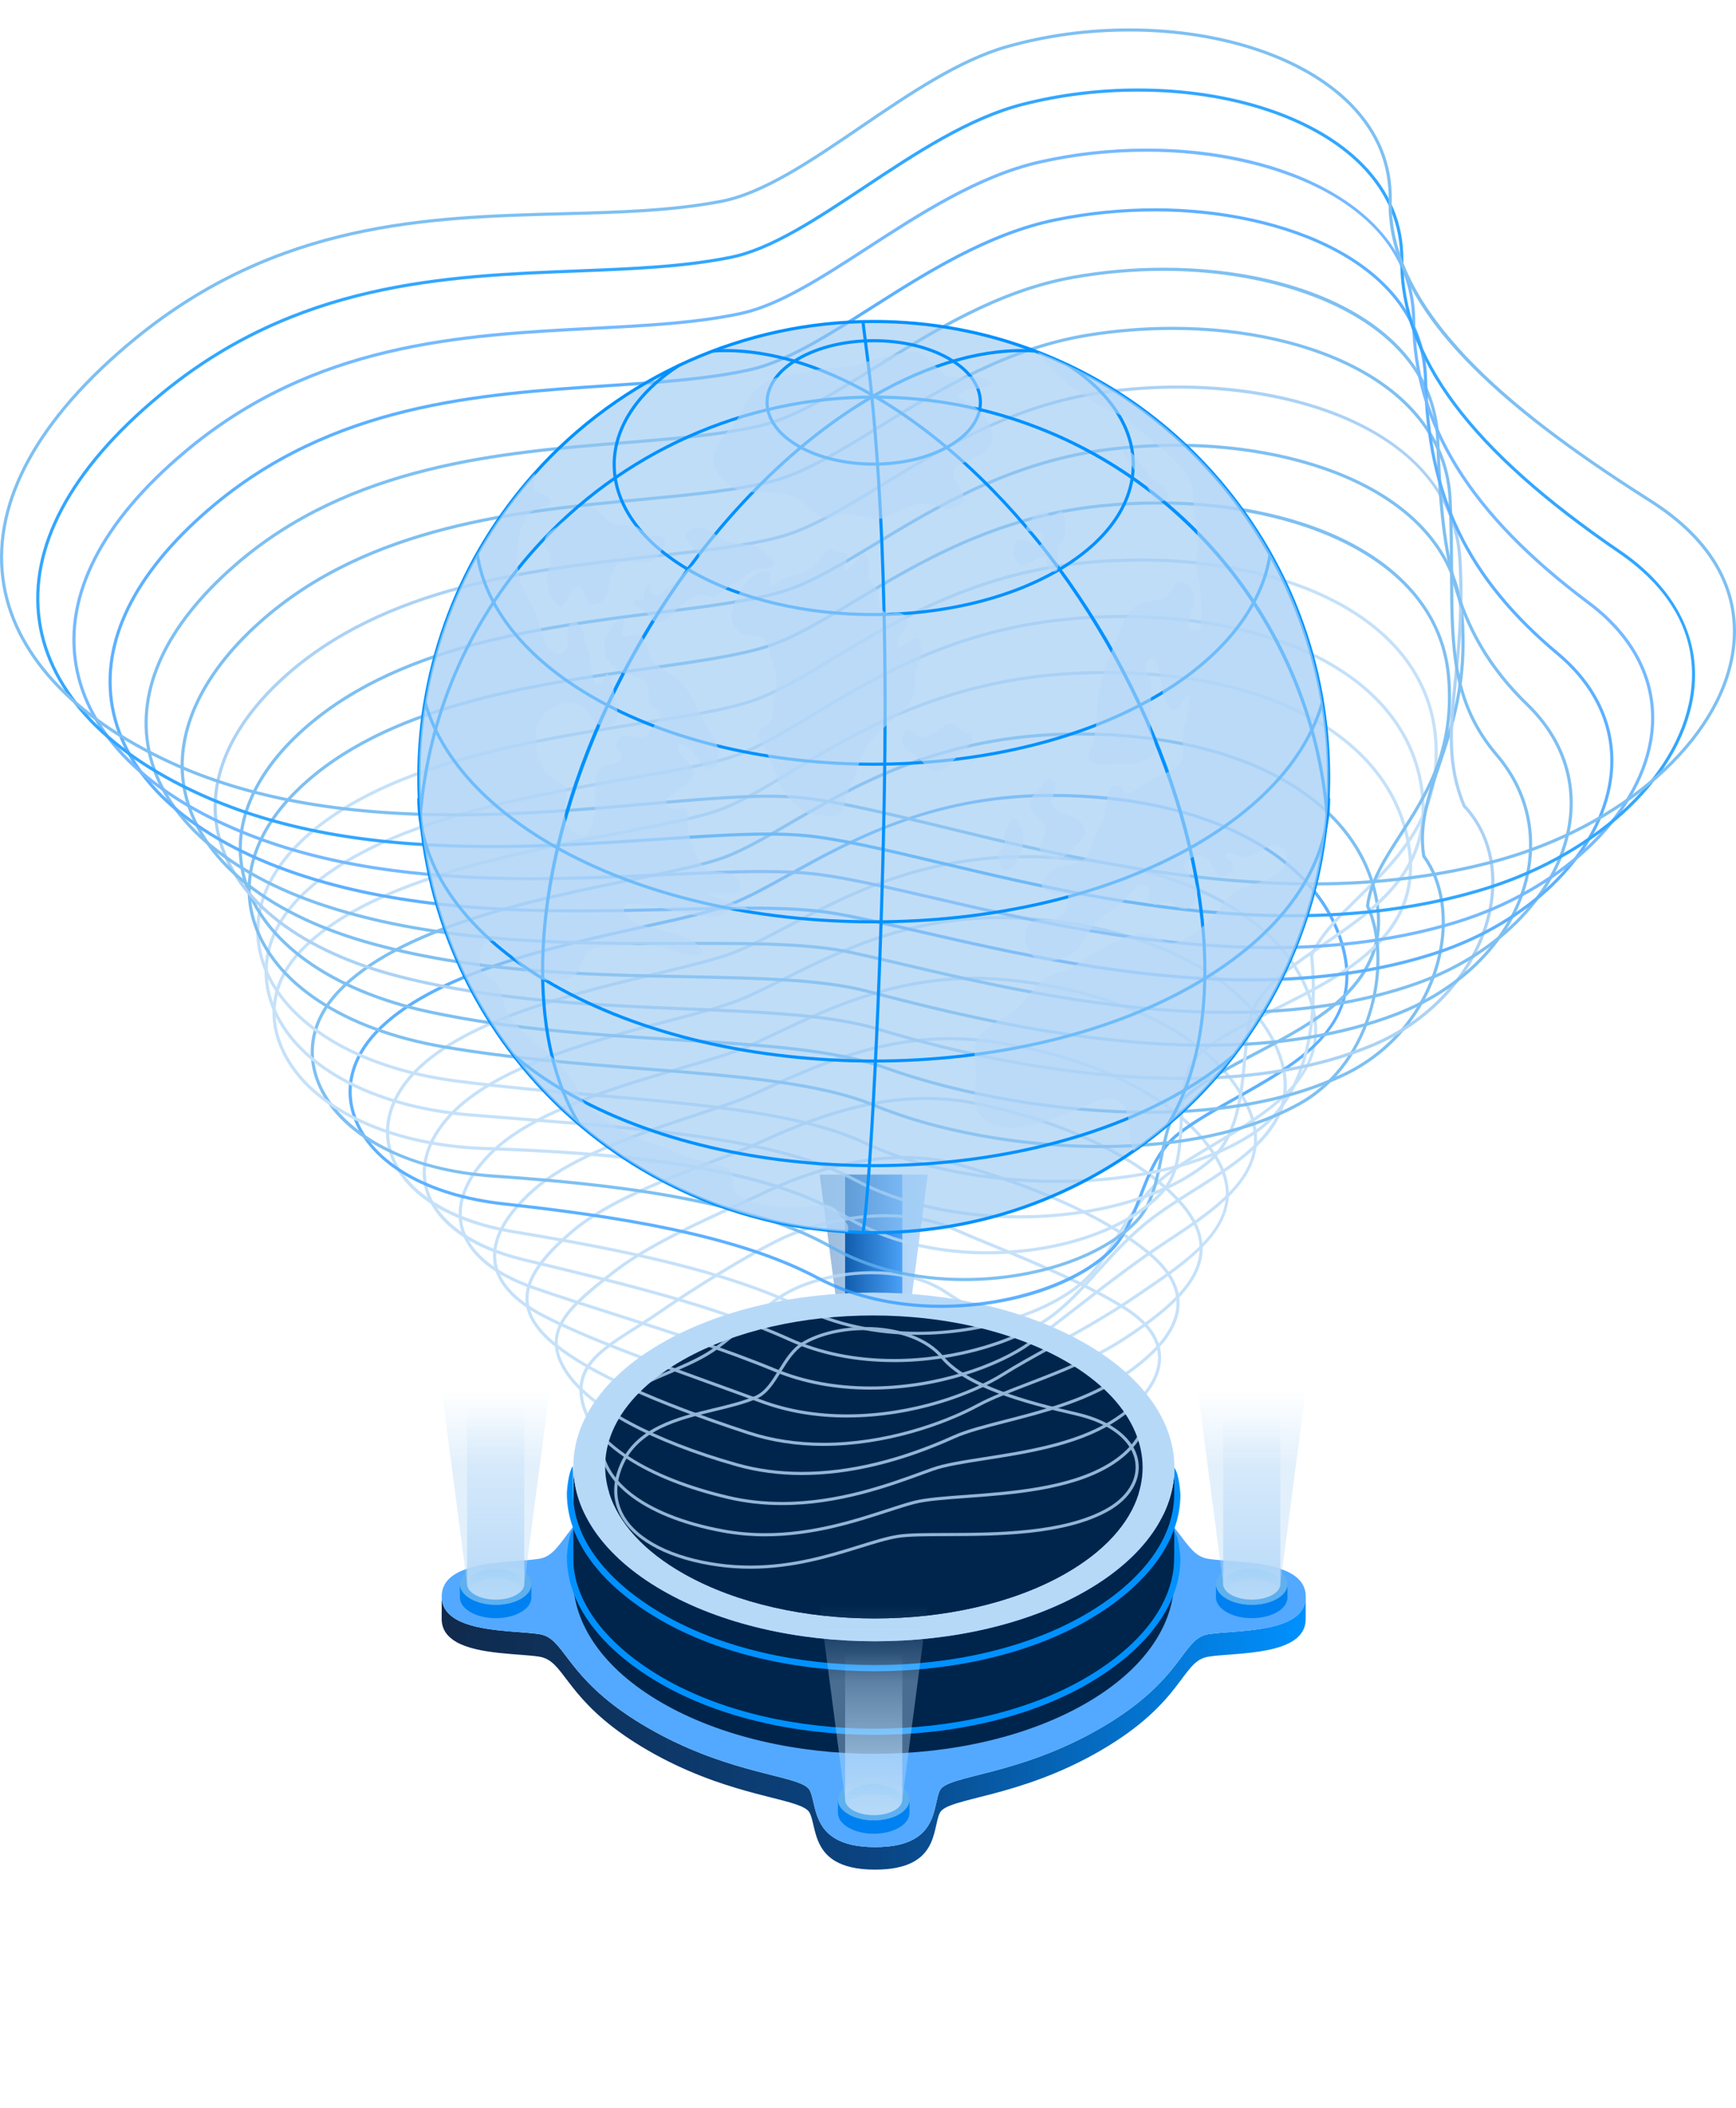 <svg width="534" height="648" viewBox="0 0 534 648" fill="none" xmlns="http://www.w3.org/2000/svg">
<g clip-path="url(#clip0_108_8866)">
<path d="M279.755 420.827C279.752 422.198 279.749 423.57 279.743 424.941C279.737 426.563 278.672 428.181 276.547 429.418C272.268 431.908 265.304 431.908 260.997 429.418C258.828 428.166 257.745 426.522 257.751 424.879C257.754 423.507 257.757 422.136 257.763 420.761C257.757 422.405 258.843 424.048 261.01 425.301C265.317 427.791 272.28 427.791 276.559 425.301C278.685 424.064 279.749 422.445 279.755 420.824V420.827Z" fill="#0091FF"/>
<path d="M276.506 416.284C280.814 418.774 280.839 422.811 276.556 425.301C272.277 427.791 265.314 427.791 261.003 425.301C256.693 422.811 256.671 418.774 260.953 416.284C265.233 413.794 272.196 413.794 276.503 416.284H276.506Z" fill="#5EB0EF"/>
<path d="M276.947 422.333C276.535 422.986 275.851 423.592 274.896 424.123C271.528 425.963 266.044 425.963 262.648 424.114C261.678 423.586 260.985 422.967 260.57 422.305C259.53 420.658 260.205 418.762 262.611 417.45C265.988 415.61 271.472 415.61 274.859 417.45C277.293 418.771 277.995 420.677 276.947 422.333Z" fill="#0091FF"/>
<g style="mix-blend-mode:screen">
<path d="M276.946 422.333C276.534 422.986 275.851 423.592 274.896 424.123C271.528 425.963 266.044 425.963 262.648 424.114C261.677 423.586 260.985 422.967 260.569 422.305C260.975 421.658 261.656 421.042 262.611 420.521C265.988 418.681 271.472 418.681 274.858 420.521C275.829 421.052 276.522 421.667 276.946 422.333Z" fill="#5EB0EF"/>
</g>
<g style="mix-blend-mode:hard-light">
<path d="M277.552 361.111V420.789C277.552 421.317 277.389 421.849 277.071 422.348C276.656 423.023 275.963 423.629 274.992 424.17C271.578 426.038 266.006 426.038 262.551 424.16C261.571 423.632 260.869 422.995 260.445 422.32C260.126 421.82 259.964 421.289 259.964 420.758V361.108H277.552V361.111Z" fill="url(#paint0_linear_108_8866)"/>
</g>
<g style="mix-blend-mode:hard-light" opacity="0.4">
<path d="M285.367 361.111L277.549 420.789C277.549 421.317 277.387 421.849 277.068 422.348C276.653 423.023 275.96 423.629 274.989 424.17C271.575 426.038 266.004 426.038 262.548 424.16C261.568 423.632 260.866 422.995 260.442 422.32C260.123 421.82 259.961 421.289 259.961 420.758L252.142 361.108H285.367V361.111Z" fill="url(#paint1_linear_108_8866)"/>
</g>
<path d="M401.654 490.809L401.632 497.729C401.697 509.226 379.862 507.939 371.606 509.332C363.354 510.722 364.221 523.238 338.637 538.122C313.049 553.005 291.46 552.543 289.091 557.332C286.722 562.122 289.01 574.778 269.178 574.781C263.578 574.781 259.727 573.769 257.033 572.213C250.192 568.258 250.807 560.772 249.068 557.335C248.787 556.779 248.25 556.295 247.476 555.848C241.587 552.443 222.076 551.281 199.304 538.122C176.535 524.963 174.465 513.656 168.576 510.251C167.805 509.804 166.968 509.495 166.01 509.332C160.077 508.336 147.164 508.717 140.323 504.762C137.629 503.206 135.875 500.975 135.859 497.726L135.878 490.809C135.897 494.058 137.651 496.286 140.345 497.841C147.189 501.794 160.099 501.415 166.032 502.409C166.99 502.571 167.827 502.881 168.598 503.328C174.487 506.73 176.553 518.039 199.326 531.198C222.098 544.358 241.608 545.52 247.498 548.925C248.269 549.372 248.809 549.856 249.09 550.412C250.828 553.849 250.214 561.335 257.055 565.29C259.749 566.849 263.597 567.855 269.2 567.858C289.032 567.858 286.741 555.202 289.113 550.412C291.482 545.62 313.071 546.085 338.656 531.202C364.243 516.318 363.372 503.802 371.625 502.412C379.883 501.022 401.716 502.309 401.651 490.809H401.654Z" fill="url(#paint2_linear_108_8866)"/>
<path d="M397.19 483.773C399.884 485.332 401.635 487.56 401.654 490.806C401.716 502.303 379.883 501.016 371.628 502.409C363.375 503.799 364.246 516.315 338.659 531.199C313.071 546.082 291.485 545.617 289.116 550.409C286.744 555.199 289.035 567.855 269.203 567.855C263.6 567.855 259.752 566.846 257.058 565.287C250.213 561.331 250.831 553.846 249.093 550.409C248.812 549.853 248.272 549.369 247.501 548.922C241.611 545.517 222.101 544.355 199.329 531.195C176.56 518.036 174.49 506.727 168.601 503.324C167.83 502.878 166.993 502.568 166.035 502.406C160.102 501.412 147.189 501.79 140.348 497.838C137.654 496.283 135.9 494.052 135.881 490.806C135.819 479.309 157.651 480.596 165.904 479.203C174.156 477.812 173.289 465.297 198.873 450.413C224.46 435.529 246.05 435.992 248.419 431.202C250.794 426.413 248.503 413.757 268.335 413.757C273.938 413.757 277.786 414.766 280.48 416.322C287.324 420.277 286.706 427.763 288.448 431.199C288.729 431.755 289.266 432.24 290.037 432.686C295.926 436.089 315.437 437.251 338.209 450.41C360.978 463.569 363.048 474.876 368.937 478.284C369.708 478.728 370.548 479.04 371.503 479.203C377.436 480.199 390.349 479.818 397.193 483.773H397.19Z" fill="#52A9FF"/>
<path d="M361.268 451.247C361.237 462.782 361.203 474.31 361.172 485.845C361.131 499.472 352.186 513.081 334.311 523.479C298.326 544.408 239.801 544.408 203.583 523.479C185.358 512.947 176.254 499.119 176.294 485.317C176.325 473.785 176.36 462.254 176.391 450.719C176.35 464.525 185.455 478.35 203.68 488.881C239.898 509.81 298.426 509.81 334.404 488.881C352.283 478.484 361.228 464.875 361.268 451.247Z" fill="#00254D"/>
<path d="M333.955 413.085C370.173 434.017 370.364 467.949 334.383 488.881C298.398 509.81 239.873 509.81 203.655 488.881C167.436 467.949 167.246 434.017 203.227 413.082C239.208 392.153 297.737 392.153 333.955 413.082V413.085Z" fill="#B7D9F8"/>
<path d="M350.185 459.326C347.345 468.333 339.764 476.953 327.451 483.917C295.274 502.109 242.932 502.109 210.543 483.917C198.006 476.875 190.299 468.14 187.431 459.03C182.871 444.593 190.443 429.203 210.156 418.049C242.342 399.867 294.684 399.867 327.073 418.049C347.058 429.278 354.783 444.805 350.185 459.329V459.326Z" fill="#00254D"/>
<g style="mix-blend-mode:screen">
<path d="M350.185 459.327C347.345 468.334 339.764 476.953 327.45 483.917C295.274 502.109 242.932 502.109 210.543 483.917C198.005 476.875 190.299 468.14 187.431 459.03C190.268 450.016 197.84 441.397 210.156 434.433C242.342 416.247 294.684 416.247 327.073 434.433C339.611 441.481 347.317 450.216 350.185 459.327Z" fill="#00254D"/>
</g>
<path d="M361.269 470.808L361.172 479.099C361.131 492.958 350.797 506.03 333.824 515.903C298.168 536.641 239.954 536.644 204.064 515.903C186.735 505.889 176.254 492.634 176.294 478.578L176.195 470.286C174.699 472.351 174.375 478.45 174.369 478.572V478.581C174.331 493.358 185.155 507.202 203.099 517.571C221.311 528.096 245.185 533.357 269.031 533.357C292.877 533.357 316.698 528.093 334.792 517.568C352.379 507.339 363.054 493.677 363.098 479.106C363.098 479.106 362.782 472.895 361.272 470.808H361.269Z" fill="#0091FF"/>
<path d="M361.269 451.247L361.172 459.539C361.131 473.398 350.797 486.469 333.824 496.342C298.168 517.083 239.954 517.083 204.064 496.342C186.735 486.329 176.254 473.073 176.294 459.017L176.195 450.725C174.699 452.79 174.375 458.889 174.369 459.011V459.02C174.331 473.794 185.155 487.641 203.099 498.01C221.311 508.535 245.185 513.797 269.031 513.797C292.877 513.797 316.698 508.532 334.792 498.007C352.379 487.778 363.054 474.116 363.098 459.545C363.098 459.545 362.782 453.334 361.272 451.247H361.269Z" fill="#0091FF"/>
<path d="M279.755 553.28C279.752 554.652 279.749 556.023 279.743 557.395C279.737 559.016 278.672 560.635 276.547 561.872C272.268 564.362 265.304 564.362 260.997 561.872C258.828 560.619 257.745 558.976 257.751 557.332C257.754 555.961 257.757 554.589 257.763 553.218C257.757 554.858 258.843 556.504 261.01 557.757C265.317 560.247 272.28 560.247 276.559 557.757C278.685 556.52 279.749 554.902 279.755 553.28Z" fill="#0081F1"/>
<path d="M276.506 548.741C280.814 551.231 280.839 555.267 276.556 557.757C272.277 560.247 265.314 560.247 261.003 557.757C256.693 555.267 256.671 551.231 260.953 548.741C265.233 546.251 272.196 546.251 276.503 548.741H276.506Z" fill="#5EB0EF"/>
<path d="M276.947 554.789C276.535 555.442 275.851 556.051 274.896 556.583C271.528 558.423 266.044 558.423 262.648 556.573C261.678 556.045 260.985 555.427 260.57 554.761C259.53 553.115 260.205 551.218 262.611 549.906C265.988 548.066 271.472 548.066 274.859 549.906C277.293 551.225 277.995 553.133 276.947 554.789Z" fill="#0091FF"/>
<g style="mix-blend-mode:screen">
<path d="M276.946 554.789C276.534 555.442 275.851 556.052 274.896 556.583C271.528 558.423 266.044 558.423 262.648 556.573C261.677 556.045 260.985 555.427 260.569 554.761C260.975 554.115 261.656 553.499 262.611 552.977C265.988 551.14 271.472 551.14 274.858 552.977C275.829 553.508 276.522 554.124 276.946 554.789Z" fill="#5EB0EF"/>
</g>
<g style="mix-blend-mode:hard-light">
<path d="M277.552 493.568V553.246C277.552 553.774 277.389 554.305 277.071 554.805C276.656 555.48 275.963 556.086 274.992 556.626C271.578 558.495 266.006 558.495 262.551 556.617C261.571 556.089 260.869 555.452 260.445 554.777C260.126 554.277 259.964 553.746 259.964 553.218V493.568H277.552Z" fill="url(#paint3_linear_108_8866)"/>
</g>
<g style="mix-blend-mode:hard-light" opacity="0.4">
<path d="M285.367 493.568L277.549 553.246C277.549 553.774 277.387 554.305 277.068 554.805C276.653 555.48 275.96 556.086 274.989 556.626C271.575 558.495 266.004 558.495 262.548 556.617C261.568 556.089 260.866 555.452 260.442 554.777C260.123 554.277 259.961 553.746 259.961 553.218L252.142 493.568H285.367Z" fill="url(#paint4_linear_108_8866)"/>
</g>
<path d="M163.469 487.016C163.466 488.388 163.463 489.759 163.457 491.131C163.45 492.752 162.389 494.37 160.261 495.608C155.978 498.098 149.018 498.098 144.708 495.608C142.538 494.355 141.459 492.712 141.462 491.068C141.465 489.697 141.468 488.325 141.474 486.954C141.468 488.597 142.551 490.24 144.72 491.493C149.027 493.983 155.991 493.983 160.273 491.493C162.399 490.256 163.463 488.638 163.469 487.016Z" fill="#0081F1"/>
<path d="M160.22 482.477C164.527 484.967 164.552 489.003 160.27 491.493C155.991 493.983 149.027 493.983 144.717 491.493C140.41 489.003 140.385 484.967 144.667 482.477C148.946 479.987 155.91 479.987 160.22 482.477Z" fill="#5EB0EF"/>
<path d="M160.66 488.522C160.248 489.178 159.565 489.784 158.613 490.315C155.245 492.155 149.758 492.155 146.362 490.306C145.391 489.778 144.698 489.159 144.283 488.494C143.244 486.847 143.918 484.948 146.321 483.639C149.699 481.799 155.182 481.799 158.572 483.639C161.007 484.957 161.709 486.866 160.66 488.522Z" fill="#0091FF"/>
<g style="mix-blend-mode:screen">
<path d="M160.66 488.522C160.248 489.178 159.565 489.784 158.613 490.315C155.245 492.155 149.758 492.155 146.362 490.306C145.391 489.778 144.698 489.159 144.283 488.494C144.689 487.847 145.372 487.231 146.321 486.713C149.698 484.873 155.182 484.873 158.572 486.713C159.543 487.244 160.236 487.859 160.66 488.525V488.522Z" fill="#5EB0EF"/>
</g>
<g style="mix-blend-mode:hard-light">
<path d="M161.266 427.303V486.982C161.266 487.51 161.104 488.041 160.785 488.544C160.37 489.219 159.677 489.825 158.706 490.362C155.292 492.231 149.721 492.231 146.265 490.353C145.282 489.825 144.58 489.188 144.159 488.513C143.84 488.013 143.678 487.482 143.678 486.954V427.303H161.266Z" fill="url(#paint5_linear_108_8866)"/>
</g>
<g style="mix-blend-mode:hard-light" opacity="0.4">
<path d="M169.084 427.303L161.266 486.982C161.266 487.51 161.104 488.041 160.785 488.544C160.37 489.219 159.677 489.825 158.706 490.362C155.292 492.231 149.721 492.231 146.265 490.353C145.282 489.825 144.58 489.188 144.159 488.513C143.84 488.013 143.678 487.482 143.678 486.954L135.859 427.303H169.084Z" fill="url(#paint6_linear_108_8866)"/>
</g>
<path d="M396.042 487.016C396.039 488.388 396.035 489.759 396.029 491.131C396.023 492.752 394.962 494.37 392.833 495.608C388.551 498.098 381.591 498.098 377.28 495.608C375.111 494.355 374.031 492.712 374.034 491.068C374.037 489.697 374.04 488.325 374.047 486.954C374.044 488.597 375.124 490.24 377.293 491.493C381.6 493.983 388.566 493.983 392.846 491.493C394.974 490.256 396.035 488.638 396.042 487.016Z" fill="#0081F1"/>
<path d="M392.792 482.477C397.1 484.967 397.125 489.003 392.842 491.493C388.56 493.983 381.6 493.983 377.29 491.493C372.982 489.003 372.957 484.967 377.24 482.477C381.519 479.987 388.482 479.987 392.792 482.477Z" fill="#5EB0EF"/>
<path d="M393.233 488.522C392.818 489.178 392.134 489.784 391.182 490.315C387.814 492.155 382.33 492.155 378.931 490.306C377.961 489.778 377.268 489.159 376.853 488.494C375.813 486.847 376.487 484.948 378.894 483.639C382.271 481.799 387.755 481.799 391.145 483.639C393.579 484.957 394.281 486.866 393.233 488.522Z" fill="#0091FF"/>
<g style="mix-blend-mode:screen">
<path d="M393.233 488.522C392.818 489.178 392.134 489.784 391.182 490.315C387.814 492.155 382.33 492.155 378.932 490.306C377.961 489.778 377.268 489.159 376.853 488.494C377.259 487.847 377.942 487.231 378.894 486.713C382.271 484.873 387.755 484.873 391.145 486.713C392.118 487.244 392.808 487.859 393.233 488.525V488.522Z" fill="#5EB0EF"/>
</g>
<g style="mix-blend-mode:hard-light">
<path d="M393.838 427.303V486.982C393.838 487.51 393.673 488.041 393.357 488.544C392.942 489.219 392.249 489.825 391.279 490.362C387.864 492.231 382.293 492.231 378.838 490.353C377.854 489.825 377.152 489.188 376.731 488.513C376.412 488.013 376.25 487.482 376.25 486.954V427.303H393.841H393.838Z" fill="url(#paint7_linear_108_8866)"/>
</g>
<g style="mix-blend-mode:hard-light" opacity="0.4">
<path d="M401.654 427.303L393.838 486.982C393.838 487.51 393.673 488.041 393.357 488.544C392.942 489.219 392.249 489.825 391.279 490.362C387.864 492.231 382.293 492.231 378.838 490.353C377.855 489.825 377.152 489.188 376.731 488.513C376.413 488.013 376.25 487.482 376.25 486.954L368.432 427.303H401.657H401.654Z" fill="url(#paint8_linear_108_8866)"/>
</g>
<g opacity="0.8">
<path d="M230.825 482.274C227.522 482.274 224.211 482.052 220.99 481.608C206.348 479.606 195.452 474.051 191.092 466.365C188.351 461.535 188.214 456.13 190.689 450.301C195.608 438.713 208.396 435.626 219.676 432.908C224.376 431.774 228.815 430.703 232.41 429.112C235.406 427.788 237.373 424.607 239.455 421.242C241.533 417.881 243.684 414.404 247.067 412.448C252.011 409.592 258.943 407.952 266.091 407.952C276.522 407.952 285.536 411.317 290.202 416.956C297.378 425.629 315.896 430.749 331.227 434.242C342.067 436.71 349.146 442.362 350.163 449.36C351.006 455.156 347.56 460.835 340.95 464.559C327.482 472.145 306.451 472.204 291.098 472.248C284.921 472.267 279.587 472.282 276.257 472.804C272.982 473.32 269.09 474.529 264.58 475.925C255.457 478.753 244.102 482.271 230.828 482.271L230.825 482.274ZM266.088 408.914C259.106 408.914 252.348 410.505 247.545 413.279C244.371 415.113 242.286 418.484 240.269 421.745C238.106 425.241 236.065 428.547 232.797 429.99C229.12 431.615 224.641 432.696 219.897 433.839C208.836 436.507 196.298 439.532 191.569 450.676C189.219 456.215 189.338 461.332 191.922 465.89C196.133 473.313 206.776 478.693 221.115 480.655C224.295 481.09 227.56 481.311 230.821 481.311C243.952 481.311 255.229 477.815 264.29 475.007C268.834 473.598 272.758 472.382 276.101 471.854C279.503 471.317 284.871 471.305 291.089 471.286C306.336 471.242 327.219 471.183 340.472 463.722C346.724 460.201 349.988 454.884 349.205 449.498C348.247 442.909 341.443 437.554 331.005 435.176C314.566 431.43 296.772 426.407 289.456 417.565C284.968 412.145 276.232 408.911 266.082 408.911L266.088 408.914Z" fill="#B7D9F8"/>
<path d="M235.425 472.311H235.422C230.878 472.311 226.386 471.901 222.07 471.092C197.178 466.437 182.733 454.831 184.372 440.806C185.642 429.934 195.33 425.819 205.583 421.464C209.488 419.805 213.524 418.09 217.116 415.966C221.102 413.607 225.25 410.048 229.261 406.606C233.596 402.885 238.081 399.033 242.326 396.755C249.274 393.025 258.925 390.797 268.141 390.797C274.624 390.797 283.919 391.869 291.385 396.98C299.653 402.641 312.481 407.643 326.064 412.938C330.06 414.494 334.192 416.106 338.168 417.725C347.292 421.436 352.57 426.994 353.032 433.371C353.493 439.763 349.036 446.361 341.109 451.022C328.845 458.227 311.239 459.508 297.09 460.539C290.552 461.013 284.902 461.426 281.285 462.363C278.878 462.988 276.135 463.878 272.957 464.909C263.344 468.03 250.179 472.307 235.428 472.307L235.425 472.311ZM268.138 391.756C259.074 391.756 249.595 393.94 242.779 397.599C238.627 399.826 234.183 403.641 229.885 407.33C225.843 410.801 221.664 414.388 217.606 416.79C213.954 418.949 209.891 420.677 205.958 422.348C195.967 426.591 186.532 430.599 185.324 440.919C183.748 454.396 197.896 465.597 222.244 470.149C226.505 470.945 230.937 471.348 235.422 471.348C250.023 471.348 263.101 467.099 272.655 463.997C275.848 462.96 278.604 462.063 281.038 461.432C284.737 460.473 290.427 460.057 297.012 459.579C311.061 458.558 328.546 457.286 340.612 450.191C348.219 445.721 352.501 439.456 352.064 433.439C351.63 427.447 346.564 422.18 337.797 418.612C333.827 416.997 329.698 415.385 325.706 413.829C312.072 408.511 299.191 403.491 290.832 397.767C283.569 392.793 274.481 391.75 268.132 391.75L268.138 391.756Z" fill="#B7D9F8"/>
<path d="M240.6 462.713C234.82 462.713 229.18 462.076 223.839 460.816C198.72 454.902 181.881 443.977 178.791 431.59C175.923 420.083 184.403 414.703 195.143 407.886C197.55 406.362 200.037 404.781 202.537 403.044C213.39 395.49 229.089 385.936 238.275 381.296C248.216 376.269 260.941 373.267 272.308 373.267C280.124 373.267 287.178 374.62 293.273 377.285C297.078 378.95 301.295 380.687 305.755 382.527C318.898 387.948 333.796 394.09 345.794 401.457C353.347 406.093 357.174 411.473 357.167 417.446C357.161 424.423 351.615 431.815 341.951 437.722C330.715 444.593 315.4 446.973 303.09 448.885C296.498 449.91 290.805 450.794 286.994 452.156C286.023 452.503 284.987 452.881 283.888 453.281C273.604 457.036 258.06 462.707 240.603 462.707L240.6 462.713ZM272.305 374.232C261.078 374.232 248.519 377.194 238.703 382.155C229.551 386.779 213.902 396.305 203.08 403.834C200.568 405.584 198.071 407.168 195.655 408.702C185.243 415.309 177.018 420.527 179.721 431.358C182.721 443.39 199.298 454.053 224.058 459.882C229.326 461.123 234.892 461.751 240.6 461.751C257.885 461.751 273.335 456.111 283.557 452.381C284.659 451.978 285.698 451.6 286.669 451.253C290.567 449.863 296.301 448.97 302.943 447.939C315.165 446.039 330.378 443.674 341.449 436.907C350.822 431.177 356.2 424.085 356.206 417.45C356.209 411.835 352.539 406.73 345.288 402.278C333.359 394.952 318.499 388.826 305.387 383.421C300.92 381.581 296.7 379.84 292.886 378.169C286.912 375.557 279.99 374.229 272.305 374.229V374.232Z" fill="#B7D9F8"/>
<path d="M246.63 453.472C239.604 453.472 232.847 452.569 226.545 450.791C200.608 443.474 181.532 433.202 174.203 422.611C164.824 409.055 175.448 400.813 188.898 390.375C198.87 382.64 215.013 375.304 226.798 369.949C230.029 368.481 232.819 367.216 235.15 366.094C243.465 362.095 260.098 355.387 278.101 355.387C284.447 355.387 290.508 356.222 296.12 357.868C314.17 363.167 338.924 372.252 354.342 385.452C360.363 390.607 363.213 396.052 362.813 401.641C362.273 409.233 355.853 416.984 343.73 424.679C333.393 431.243 320.159 434.636 309.525 437.36C303.117 439.003 297.584 440.422 293.632 442.203C277.04 449.679 261.225 453.472 246.63 453.472ZM278.104 356.35C260.289 356.35 243.809 362.998 235.569 366.959C233.228 368.084 230.434 369.356 227.198 370.824C215.456 376.16 199.369 383.465 189.487 391.135C174.571 402.707 166.544 409.852 174.993 422.061C182.193 432.471 201.076 442.606 226.804 449.863C233.022 451.616 239.692 452.506 246.627 452.506C261.084 452.506 276.765 448.745 293.236 441.322C297.262 439.506 302.833 438.079 309.285 436.426C319.853 433.717 333.003 430.346 343.215 423.864C355.067 416.341 361.337 408.839 361.855 401.569C362.23 396.302 359.492 391.122 353.718 386.176C338.431 373.089 313.811 364.057 295.851 358.787C290.33 357.165 284.359 356.343 278.104 356.343V356.35Z" fill="#B7D9F8"/>
<path d="M253.388 444.521C245.117 444.521 237.27 443.324 230.06 440.965C201.136 431.502 181.079 422.355 170.448 413.776C164.568 409.033 161.687 404.312 161.634 399.345C161.569 392.968 166.023 386.354 176.073 377.903C186.71 368.959 204.738 362.083 219.223 356.556C224.679 354.475 229.389 352.679 232.835 351.092C248.472 343.887 265.601 337.217 284.902 337.217C289.968 337.217 294.974 337.704 299.787 338.66C327.685 344.215 351.571 355.8 363.684 369.646C368.466 375.114 370.523 380.597 369.796 385.945C368.429 396.011 357.701 404.334 346.312 411.829C336.783 418.099 325.955 422.255 316.401 425.916C310.605 428.141 305.134 430.237 301.073 432.436C290.296 438.275 272.109 444.511 253.385 444.511L253.388 444.521ZM284.906 338.182C265.788 338.182 248.775 344.809 233.237 351.966C229.763 353.569 225.038 355.369 219.567 357.456C205.908 362.664 187.203 369.799 176.691 378.641C167.012 386.782 162.533 393.359 162.595 399.339C162.642 404 165.411 408.48 171.051 413.029C181.594 421.533 201.548 430.624 230.36 440.053C237.47 442.381 245.22 443.558 253.388 443.562C271.934 443.562 289.946 437.385 300.621 431.602C304.738 429.375 310.237 427.263 316.061 425.029C325.568 421.383 336.343 417.25 345.787 411.036C356.989 403.666 367.533 395.508 368.847 385.823C369.543 380.69 367.62 375.607 362.963 370.287C350.984 356.593 327.298 345.128 299.6 339.61C294.85 338.664 289.906 338.186 284.902 338.186L284.906 338.182Z" fill="#B7D9F8"/>
<path d="M260.517 435.788C251.006 435.788 242.092 434.273 234.027 431.28C228.721 429.312 223.165 427.306 217.791 425.366C199.344 418.702 180.271 411.813 167.127 405.037C157.77 400.213 152.604 394.462 151.771 387.938C150.882 380.981 154.895 373.455 163.7 365.569C175.542 354.962 197.815 347.624 214.079 342.263C220.971 339.991 226.92 338.029 230.968 336.233C232.485 335.561 234.064 334.839 235.709 334.093C249.879 327.651 269.287 318.831 292.218 318.831C296.126 318.831 300.062 319.09 303.917 319.6C328.574 322.868 359.795 333.615 373.472 353.981C386.759 373.773 368.126 386.398 351.686 397.539L349.349 399.126C340.509 405.15 331.377 410.17 323.321 414.597C318.056 417.493 313.08 420.227 308.96 422.823C299.481 428.8 281.104 435.782 260.513 435.782L260.517 435.788ZM292.222 319.796C269.499 319.796 250.201 328.566 236.109 334.971C234.461 335.72 232.878 336.439 231.358 337.114C227.266 338.932 221.296 340.9 214.379 343.178C198.196 348.511 176.032 355.815 164.34 366.288C155.788 373.948 151.88 381.193 152.726 387.816C153.516 394.006 158.51 399.51 167.567 404.181C180.655 410.929 199.697 417.809 218.115 424.46C223.49 426.4 229.049 428.409 234.358 430.377C242.317 433.327 251.115 434.823 260.513 434.823C280.901 434.823 299.079 427.922 308.452 422.014C312.597 419.402 317.581 416.659 322.862 413.757C330.899 409.339 340.01 404.331 348.815 398.332L351.153 396.745C368.007 385.326 385.433 373.517 372.68 354.522C359.18 334.421 328.246 323.795 303.795 320.556C299.981 320.049 296.089 319.793 292.222 319.793V319.796Z" fill="#B7D9F8"/>
<path d="M267.786 427.213C257.04 427.213 247.089 425.354 238.213 421.689C222.869 415.356 205.609 409.855 188.916 404.534C179.99 401.688 171.56 399.001 164.006 396.361C151 391.819 143.194 385.03 141.428 376.729C139.845 369.284 143.438 360.974 151.553 353.329C164.705 340.932 190.686 333.359 209.657 327.829C217.775 325.464 224.785 323.421 229.323 321.471C232.276 320.203 235.46 318.697 238.834 317.104C254.683 309.615 274.406 300.292 299.809 300.292C302.615 300.292 305.465 300.411 308.28 300.645C336.308 302.97 370.779 314.114 383.47 338.423C394.15 358.88 376.016 370.902 360.017 381.509C357.542 383.149 354.979 384.849 352.607 386.52C344.842 391.997 337.672 397.567 331.343 402.485C326.311 406.393 321.558 410.086 317.069 413.307C307.425 420.23 288.448 427.213 267.786 427.213ZM299.806 301.251C274.618 301.251 255.005 310.521 239.243 317.969C235.862 319.565 232.669 321.074 229.701 322.349C225.11 324.32 218.071 326.373 209.925 328.751C191.048 334.252 165.195 341.788 152.211 354.025C144.352 361.433 140.856 369.424 142.367 376.526C144.062 384.48 151.653 391.025 164.325 395.452C171.865 398.086 180.289 400.77 189.21 403.613C205.921 408.939 223.2 414.447 238.581 420.796C247.339 424.413 257.164 426.247 267.786 426.247C288.233 426.247 306.991 419.352 316.511 412.52C320.983 409.311 325.728 405.621 330.753 401.719C337.089 396.799 344.267 391.219 352.052 385.727C354.433 384.046 357.002 382.346 359.483 380.7C375.91 369.809 392.892 358.549 382.614 338.857C370.105 314.895 335.971 303.894 308.199 301.592C305.412 301.361 302.59 301.245 299.806 301.245V301.251Z" fill="#B7D9F8"/>
<path d="M275.07 418.756C263.094 418.756 252.136 416.537 242.491 412.163C220 401.96 191.064 394.993 165.532 388.844L160.963 387.745C144.293 383.718 133.556 375.873 130.734 365.657C128.509 357.596 131.617 348.895 139.492 341.154C153.984 326.904 183.785 319.084 205.543 313.376C214.794 310.949 222.784 308.853 227.766 306.775C231.733 305.119 236.102 302.942 240.728 300.636C257.71 292.169 278.844 281.635 307.543 281.635C309.26 281.635 311.005 281.672 312.731 281.75C352.348 283.515 384.069 299.674 393.544 322.915C402.296 344.393 384.474 355.64 367.239 366.516C363.216 369.056 359.414 371.455 355.953 373.98C348.684 379.284 343.178 385.377 337.853 391.269C333.674 395.893 329.729 400.263 325.262 403.853C314.173 412.77 294 418.762 275.07 418.762V418.756ZM307.543 282.591C279.072 282.591 258.047 293.072 241.156 301.492C236.514 303.807 232.132 305.991 228.134 307.659C223.09 309.765 215.072 311.867 205.783 314.304C184.128 319.984 154.474 327.766 140.163 341.835C132.551 349.32 129.529 357.687 131.658 365.397C134.345 375.117 145.107 382.921 161.188 386.808L165.754 387.907C191.329 394.065 220.312 401.044 242.885 411.289C252.404 415.606 263.232 417.796 275.067 417.796C293.794 417.796 313.723 411.892 324.657 403.1C329.064 399.56 332.984 395.218 337.138 390.622C342.494 384.692 348.034 378.563 355.385 373.198C358.874 370.655 362.685 368.247 366.724 365.7C383.625 355.038 401.101 344.009 392.652 323.277C383.319 300.383 351.93 284.459 312.684 282.709C310.97 282.631 309.241 282.594 307.54 282.594L307.543 282.591Z" fill="#B7D9F8"/>
<path d="M282.324 410.386C269.312 410.386 257.033 407.721 246.811 402.678C223.293 391.078 190.202 384.517 157.948 379.156C137.67 375.785 123.768 366.863 119.801 354.675C116.989 346.037 119.716 336.923 127.476 329.016C143.313 312.876 176.987 304.813 201.576 298.927C211.913 296.449 220.84 294.312 226.246 292.116C231.006 290.182 236.309 287.389 241.92 284.437C260.51 274.652 283.751 262.458 317.229 262.892C361.347 263.514 395.271 281 403.654 307.44C410.852 330.141 391.235 341.81 373.928 352.107C368.622 355.262 363.609 358.243 359.336 361.47C352.685 366.494 348.578 373.198 344.604 379.684C341.234 385.186 338.05 390.381 333.49 394.437C322.762 403.975 302.2 410.386 282.324 410.386ZM315.384 263.842C283.114 263.842 260.52 275.733 242.367 285.287C236.733 288.251 231.411 291.051 226.608 293.006C221.133 295.234 212.175 297.377 201.798 299.864C177.324 305.725 143.806 313.751 128.159 329.694C120.662 337.333 118.019 346.102 120.712 354.381C124.508 366.041 138.484 374.951 158.104 378.213C190.433 383.586 223.605 390.166 247.236 401.822C257.327 406.799 269.459 409.43 282.324 409.43H282.327C301.981 409.43 322.288 403.119 332.853 393.721C337.304 389.763 340.453 384.624 343.787 379.184C347.807 372.624 351.961 365.841 358.759 360.705C363.073 357.446 368.107 354.453 373.438 351.282C391.269 340.675 409.706 329.71 402.74 307.734C394.484 281.694 360.913 264.47 317.216 263.855C316.604 263.845 315.993 263.842 315.387 263.842H315.384Z" fill="#B7D9F8"/>
<path d="M289.525 402.082C275.317 402.082 262.049 399.02 251.15 393.228C226.055 379.891 188.433 374.305 154.939 370.599C131.146 367.966 113.858 357.934 108.692 343.766C105.34 334.571 107.75 325.036 115.478 316.913C132.663 298.852 170.261 290.551 197.712 284.487C209.095 281.972 218.927 279.804 224.745 277.492C230.163 275.339 235.953 272.134 242.657 268.419C260.913 258.306 285.914 244.457 321.745 244.072C322.366 244.066 322.984 244.063 323.605 244.063C371.288 244.063 406.682 262.88 413.776 292.001C419.638 316.054 398.748 327.751 380.32 338.067C373.806 341.713 367.654 345.159 362.742 348.999C356.69 353.735 353.906 360.977 351.215 367.981C348.849 374.142 346.402 380.512 341.736 385.055C331.115 395.396 310.621 402.082 289.525 402.082ZM323.605 245.022C322.99 245.022 322.372 245.025 321.754 245.031C286.163 245.416 262.299 258.637 243.122 269.26C236.39 272.99 230.575 276.211 225.1 278.385C219.211 280.722 209.345 282.903 197.921 285.424C170.589 291.46 133.156 299.727 116.174 317.572C108.711 325.414 106.377 334.599 109.594 343.431C114.632 357.25 131.624 367.047 155.045 369.64C188.629 373.355 226.364 378.963 251.599 392.375C262.361 398.095 275.476 401.116 289.525 401.116C310.062 401.116 330.774 394.384 341.065 384.361C345.581 379.966 347.882 373.973 350.319 367.631C353.057 360.505 355.888 353.135 362.149 348.236C367.121 344.347 373.304 340.885 379.849 337.223C398.866 326.576 418.533 315.567 412.843 292.222C405.858 263.549 370.829 245.019 323.602 245.019L323.605 245.022Z" fill="#369EFF"/>
<path d="M296.622 393.853C281.229 393.853 267.002 390.375 255.485 383.796C229.323 368.987 186.398 364.401 151.924 362.061C124.72 360.214 103.845 349.042 97.45 332.906C93.589 323.168 95.73 313.195 103.48 304.829C122.032 284.799 163.641 276.252 194.026 270.013C206.376 267.476 217.041 265.286 223.243 262.886C229.205 260.556 235.6 256.838 243.003 252.533C261.949 241.514 287.896 226.427 326.261 225.271C328.228 225.205 330.213 225.174 332.16 225.174C382.174 225.174 418.18 245.347 423.895 276.57C428.558 302.067 406.22 313.854 386.513 324.258C378.831 328.31 371.578 332.14 366.141 336.549C360.663 340.991 359.193 348.364 357.638 356.169C356.221 363.282 354.758 370.64 349.976 375.695C339.545 386.726 318.602 393.853 296.625 393.853H296.622ZM332.157 226.136C330.219 226.136 328.243 226.168 326.286 226.233C288.161 227.383 262.336 242.401 243.481 253.367C236.043 257.694 229.62 261.427 223.586 263.786C217.307 266.214 206.607 268.41 194.216 270.956C163.959 277.17 122.525 285.68 104.182 305.485C96.698 313.564 94.625 323.177 98.343 332.553C103.249 344.928 119.916 358.927 151.99 361.105C186.563 363.451 229.626 368.059 255.959 382.965C267.336 389.463 281.397 392.897 296.622 392.897C318.352 392.897 339.021 385.886 349.277 375.039C353.868 370.184 355.304 362.967 356.696 355.984C358.216 348.355 359.786 340.466 365.535 335.805C371.044 331.337 378.338 327.485 386.063 323.411C405.48 313.164 427.488 301.551 422.949 276.748C417.325 246.006 381.687 226.139 332.16 226.139L332.157 226.136Z" fill="#5EB0EF"/>
<path d="M303.732 385.63H303.729C292.168 385.63 275.164 383.68 259.814 374.398C233.303 358.365 186.61 354.838 148.896 353.553C118.39 352.516 93.742 340.173 86.098 322.102C81.75 311.827 83.657 301.411 91.469 292.778C111.333 270.825 156.862 262.055 190.108 255.657C203.523 253.073 215.109 250.842 221.729 248.321C228.234 245.844 235.219 241.613 243.306 236.715C262.963 224.808 289.887 208.506 330.771 206.507C333.877 206.354 337.004 206.279 340.063 206.279C392.73 206.279 429.604 227.826 434.004 261.174C437.569 288.173 413.667 300.098 392.577 310.618C383.75 315.02 375.414 319.178 369.536 324.13C364.602 328.285 364.243 336.049 363.865 344.268C363.491 352.385 363.107 360.78 358.206 366.369C347.956 378.069 326.573 385.63 303.732 385.63ZM340.06 207.238C337.017 207.238 333.905 207.313 330.815 207.466C290.174 209.453 263.372 225.683 243.799 237.536C235.672 242.457 228.652 246.709 222.066 249.218C215.368 251.77 203.745 254.007 190.286 256.6C157.174 262.977 111.826 271.709 92.178 293.425C84.634 301.767 82.786 311.817 86.978 321.73C94.475 339.457 118.792 351.573 148.924 352.594C189.103 353.96 233.758 357.521 260.307 373.576C275.467 382.743 292.287 384.667 303.723 384.667C326.302 384.667 347.401 377.238 357.479 365.735C362.158 360.399 362.535 352.179 362.901 344.225C363.288 335.789 363.656 327.819 368.912 323.392C374.877 318.369 383.263 314.185 392.143 309.755C412.943 299.38 436.52 287.62 433.046 261.299C428.714 228.457 392.212 207.238 340.057 207.238H340.06Z" fill="#B7D9F8"/>
<g style="mix-blend-mode:screen">
<path d="M313.527 374.579H313.52C294.522 374.579 276.491 370.518 262.751 363.148C239.573 350.717 200.914 347.683 159.986 344.472C154.88 344.072 149.739 343.669 144.586 343.241C113.802 340.701 90.34 327.673 83.348 309.24C79.013 297.802 81.853 286.024 91.357 276.077C113.558 252.836 159.615 244.769 193.245 238.88C206.985 236.474 218.855 234.394 226.199 231.797C233.268 229.298 240.887 224.712 249.708 219.4C270.033 207.169 295.324 191.948 333.328 189.458C337.398 189.193 341.489 189.055 345.497 189.055C369.555 189.055 391.747 193.973 407.983 202.905C425.621 212.605 435.98 226.646 437.944 243.51C440.862 267.963 423.093 280.054 407.415 290.723C398.829 296.565 390.717 302.086 386.706 309.04C384.574 312.739 383.991 318.972 383.376 325.57C382.299 337.083 381.082 350.133 371.946 357.671C359.118 368.256 337.279 374.579 313.533 374.579H313.527ZM345.491 190.017C341.505 190.017 337.432 190.152 333.384 190.417C295.614 192.892 270.432 208.047 250.198 220.225C241.33 225.561 233.674 230.17 226.514 232.703C219.092 235.328 207.191 237.415 193.405 239.826C159.908 245.694 114.03 253.726 92.047 276.739C82.815 286.402 80.046 297.821 84.244 308.896C91.101 326.979 114.251 339.773 144.661 342.281C149.814 342.706 154.955 343.109 160.058 343.509C201.089 346.73 239.845 349.773 263.201 362.298C276.803 369.596 294.672 373.614 313.517 373.617H313.524C337.057 373.617 358.665 367.378 371.325 356.928C380.152 349.642 381.35 336.805 382.408 325.48C383.061 318.481 383.626 312.436 385.863 308.556C389.983 301.411 398.183 295.831 406.866 289.926C422.316 279.413 439.829 267.494 436.979 243.622C435.053 227.08 424.866 213.293 407.512 203.748C391.416 194.894 369.387 190.017 345.488 190.017H345.491Z" fill="#B7D9F8"/>
</g>
<g style="mix-blend-mode:screen">
<path d="M325.206 363.682C303.411 363.682 281.75 359.349 265.776 351.791C246.658 342.747 216.158 340.069 183.869 337.233C169.665 335.986 154.98 334.696 140.366 332.818C109.797 328.891 86.869 314.91 80.53 296.331C76.226 283.715 80.062 270.553 91.329 259.268C115.83 234.728 162.389 227.367 196.385 221.993C210.49 219.763 222.669 217.838 230.753 215.167C238.368 212.652 246.605 207.707 256.144 201.98C275.997 190.058 300.705 175.221 335.968 172.306C340.971 171.894 346.009 171.681 350.94 171.681C374.649 171.681 396.538 176.558 412.574 185.415C430.059 195.069 440.222 209.016 441.957 225.739C444.523 250.446 430.734 263.97 418.567 275.898C412.5 281.85 406.766 287.47 403.926 293.8C404.734 300.811 407.393 334.655 385.776 348.839C371.194 358.408 349.682 363.676 325.209 363.676L325.206 363.682ZM350.934 172.647C346.031 172.647 341.021 172.856 336.043 173.268C301.001 176.165 276.4 190.939 256.634 202.808C247.048 208.566 238.768 213.536 231.049 216.086C222.89 218.779 210.674 220.709 196.532 222.946C162.667 228.301 116.286 235.634 92.006 259.952C81.014 270.965 77.259 283.774 81.438 296.024C87.656 314.254 110.284 327.988 140.488 331.868C155.083 333.743 169.761 335.03 183.954 336.277C216.33 339.12 246.911 341.803 266.184 350.923C282.034 358.421 303.545 362.72 325.206 362.72C349.495 362.72 370.819 357.506 385.248 348.039C406.532 334.077 403.732 300.395 402.955 293.784L402.939 293.653L402.992 293.534C405.886 286.986 411.719 281.269 417.893 275.214C429.903 263.436 443.518 250.086 441.002 225.839C439.298 209.44 429.31 195.753 412.109 186.259C396.21 177.48 374.487 172.644 350.937 172.644L350.934 172.647Z" fill="#B7D9F8"/>
</g>
<g style="mix-blend-mode:screen">
<path d="M338.624 352.96H338.618C314.076 352.96 288.008 348.23 268.884 340.307C251.989 333.309 227.017 331.347 198.099 329.072C177.883 327.482 156.98 325.839 136.228 322.271C105.415 316.969 83.517 302.423 77.655 283.359C73.41 269.553 78.286 254.988 91.382 242.341C118.153 216.495 163.279 210.106 199.541 204.973C214.036 202.92 226.552 201.149 235.391 198.418C243.553 195.894 252.401 190.573 262.648 184.409C281.987 172.778 306.055 158.307 338.693 155.03C344.611 154.436 350.572 154.136 356.415 154.136C379.811 154.136 401.429 158.978 417.281 167.773C434.62 177.393 444.57 191.248 446.062 207.844C448.109 230.663 439.148 244.569 431.239 256.835C426.364 264.398 422.15 270.937 421.158 278.454C428.536 294.213 423.773 326.635 399.709 339.879C384.156 348.436 363.035 352.96 338.63 352.96H338.624ZM356.415 155.098C350.603 155.098 344.673 155.398 338.79 155.989C306.364 159.244 282.399 173.656 263.141 185.237C252.841 191.433 243.946 196.781 235.672 199.34C226.761 202.096 214.207 203.873 199.672 205.929C163.55 211.043 118.593 217.404 92.047 243.035C79.225 255.416 74.437 269.638 78.57 283.078C84.322 301.789 105.936 316.088 136.387 321.327C157.096 324.889 177.977 326.532 198.171 328.119C227.167 330.397 252.211 332.368 269.246 339.423C288.261 347.299 314.192 352.001 338.612 352.004H338.618C362.863 352.004 383.822 347.521 399.235 339.042C422.89 326.026 427.531 294.128 420.221 278.745L420.159 278.617L420.178 278.476C421.164 270.684 425.662 263.705 430.425 256.319C438.249 244.182 447.117 230.426 445.097 207.935C441.82 171.438 398.192 155.101 356.409 155.101L356.415 155.098Z" fill="#5EB0EF"/>
</g>
<g style="mix-blend-mode:screen">
<path d="M353.197 342.422H353.191C326.299 342.422 295.97 337.289 272.059 328.694C256.584 323.133 234.199 321.749 208.283 320.153C184.519 318.688 157.583 317.025 132.158 311.596C101.554 305.06 80.087 289.626 74.725 270.306C70.561 255.298 76.519 239.308 91.501 225.283C120.516 198.122 166.094 192.404 202.715 187.809C217.619 185.94 230.491 184.325 240.091 181.538C248.803 179.011 258.263 173.294 269.218 166.673C287.995 155.326 311.367 141.202 341.483 137.625C348.284 136.816 355.154 136.406 361.899 136.406C403.848 136.406 447.426 152.924 450.229 189.821C451.742 209.756 447.145 223.384 443.087 235.412C439.798 245.169 436.951 253.598 438.412 263.021C444.277 271.028 445.987 282.978 442.991 295.016C439.08 310.724 428.405 323.758 413.705 330.781C397.534 338.504 377.174 342.422 353.197 342.422ZM361.902 137.369C355.195 137.369 348.362 137.778 341.599 138.581C311.688 142.133 288.417 156.198 269.718 167.498C258.706 174.153 249.196 179.901 240.363 182.463C230.687 185.272 217.781 186.89 202.837 188.765C166.353 193.342 120.946 199.04 92.159 225.986C77.453 239.755 71.588 255.404 75.651 270.05C80.914 289.017 102.113 304.194 132.357 310.655C157.714 316.069 184.609 317.732 208.34 319.194C234.33 320.796 256.777 322.184 272.38 327.791C296.192 336.352 326.402 341.463 353.188 341.463H353.194C377.031 341.463 397.246 337.58 413.289 329.916C427.728 323.018 438.215 310.215 442.057 294.787C444.998 282.978 443.318 271.281 437.569 263.502L437.5 263.408L437.482 263.292C435.943 253.589 438.833 245.025 442.179 235.109C446.205 223.171 450.772 209.637 449.271 189.899C446.518 153.614 403.405 137.372 361.899 137.372L361.902 137.369Z" fill="#5EB0EF"/>
</g>
<g style="mix-blend-mode:screen">
<path d="M363.363 332.047H363.353C323.608 332.047 285.083 321.496 270.364 316.96C255.888 312.498 235.316 311.649 211.492 310.661C183.86 309.518 152.542 308.221 123.221 300.798C92.359 292.985 71.803 277.086 66.821 257.178C62.761 240.954 69.84 223.528 86.757 208.11C117.993 179.633 164.009 174.578 200.983 170.513C216.314 168.829 229.554 167.373 239.932 164.54C249.202 162.009 259.274 155.873 270.941 148.769C289.113 137.7 311.726 123.925 339.414 120.104C347.073 119.048 354.832 118.511 362.473 118.511C385.33 118.511 406.454 123.313 421.96 132.029C438.986 141.602 448.521 155.314 449.539 171.685C450.478 186.803 449.251 198.659 448.172 209.122C446.692 223.468 445.519 234.803 450.8 247.509C458.471 255.7 461.368 267.576 458.743 280.107C455.026 297.855 441.271 313.742 422.852 321.565C406.466 328.522 386.453 332.053 363.369 332.053L363.363 332.047ZM362.467 119.47C354.87 119.47 347.157 120.004 339.539 121.054C312.047 124.847 290.47 137.99 271.434 149.587C259.708 156.732 249.58 162.899 240.182 165.467C229.732 168.32 216.454 169.779 201.086 171.469C164.253 175.518 118.408 180.554 87.403 208.822C70.76 223.993 63.781 241.082 67.755 256.947C72.649 276.501 92.952 292.144 123.462 299.87C152.688 307.269 183.953 308.565 211.535 309.705C235.425 310.696 256.056 311.549 270.651 316.044C285.327 320.565 323.742 331.084 363.356 331.087H363.366C386.322 331.087 406.207 327.585 422.475 320.678C440.609 312.976 454.146 297.352 457.8 279.907C460.369 267.654 457.538 256.063 450.038 248.102L449.944 247.959C444.532 234.993 445.715 223.531 447.213 209.022C448.29 198.6 449.511 186.784 448.574 171.744C446.33 135.634 403.71 119.473 362.467 119.473V119.47Z" fill="#96C7F2"/>
</g>
<g style="mix-blend-mode:screen">
<path d="M371.219 321.821H371.216C330.531 321.821 290.368 311.377 266.369 305.138C252.645 301.57 233.434 301.192 211.189 300.751C180.04 300.139 144.736 299.442 111.985 289.91C81.304 280.982 61.085 264.248 56.516 244C52.577 226.549 60.813 207.672 79.703 190.842C113.146 161.047 159.59 156.645 196.907 153.105C212.019 151.671 226.296 150.318 237.457 147.45C247.298 144.92 257.988 138.334 270.367 130.711C288.794 119.361 309.678 106.498 335.029 102.49C343.515 101.146 352.142 100.469 360.669 100.469C383.289 100.469 404.197 105.261 419.541 113.962C436.411 123.525 445.744 137.181 446.527 153.452C446.92 161.618 446.951 168.907 446.983 175.958C447.082 199.121 447.154 215.858 460.872 231.928C470.254 242.919 473.447 256.753 469.864 270.884C465.304 288.867 450.282 304.332 429.685 312.248C413.152 318.603 393.479 321.824 371.216 321.824L371.219 321.821ZM360.672 101.428C352.195 101.428 343.618 102.102 335.182 103.44C310.022 107.42 289.225 120.229 270.876 131.532C258.428 139.199 247.682 145.819 237.701 148.384C226.464 151.271 212.154 152.63 197 154.067C159.824 157.591 113.552 161.981 80.343 191.564C61.725 208.15 53.597 226.699 57.455 243.791C61.946 263.686 81.919 280.163 112.257 288.989C144.886 298.486 180.124 299.18 211.211 299.792C233.515 300.23 252.779 300.611 266.612 304.207C290.564 310.436 330.653 320.859 371.216 320.859H371.219C393.367 320.859 412.921 317.66 429.342 311.349C449.651 303.544 464.452 288.33 468.937 270.647C472.442 256.828 469.321 243.297 460.148 232.55C446.202 216.211 446.131 199.327 446.028 175.958C445.996 168.92 445.965 161.64 445.575 153.496C444.807 137.571 435.643 124.187 419.073 114.796C403.867 106.176 383.129 101.428 360.672 101.428Z" fill="#5EB0EF"/>
</g>
<g style="mix-blend-mode:screen">
<path d="M378.06 311.72C340.712 311.72 304.026 303.116 277.237 296.834C271.562 295.503 266.203 294.247 261.565 293.25C249.801 290.723 233.968 290.513 217.413 290.513C214.766 290.513 212.072 290.52 209.332 290.526C175.798 290.601 135.591 290.629 99.944 278.963C69.418 268.972 49.508 251.414 45.32 230.791C41.468 211.834 50.641 192.026 71.844 173.515C107.481 142.401 154.349 138.64 192.006 135.619C207.55 134.372 222.229 133.194 234.186 130.298C244.614 127.771 255.925 120.704 269.025 112.522C286.706 101.474 306.748 88.956 329.847 84.81C339.127 83.145 348.606 82.301 358.016 82.301C380.414 82.301 401.12 87.094 416.323 95.795C433.04 105.364 442.17 118.973 442.732 135.153C443.871 168.239 446.505 193.429 470.167 216.295C481.497 227.242 485.976 241.367 482.776 256.066C478.382 276.251 460.354 294.184 435.728 302.867C419.064 308.74 399.662 311.72 378.064 311.72H378.06ZM217.413 289.554C234.021 289.554 249.911 289.767 261.768 292.31C266.415 293.306 271.781 294.565 277.458 295.9C304.201 302.17 340.825 310.761 378.064 310.761C399.553 310.761 418.848 307.8 435.409 301.964C459.723 293.391 477.514 275.727 481.837 255.866C484.964 241.504 480.582 227.698 469.499 216.992C445.578 193.876 442.916 168.507 441.77 135.191C440.54 99.516 397.493 83.267 358.019 83.267C348.665 83.267 339.242 84.107 330.019 85.763C307.103 89.874 287.146 102.343 269.537 113.343C256.368 121.569 244.992 128.677 234.414 131.239C222.385 134.154 207.668 135.335 192.087 136.584C154.571 139.593 107.881 143.339 72.48 174.246C51.553 192.52 42.486 212.009 46.266 230.607C50.382 250.88 70.058 268.172 100.246 278.054C135.753 289.676 175.867 289.648 209.335 289.57C212.076 289.564 214.772 289.557 217.419 289.557L217.413 289.554Z" fill="#5EB0EF"/>
</g>
<g style="mix-blend-mode:screen">
<path d="M384.715 301.72C347.582 301.72 310.402 293.188 283.254 286.958C273.004 284.606 264.149 282.575 256.827 281.316C250.185 280.172 241.992 279.663 230.253 279.663C223.056 279.663 215.293 279.854 207.075 280.057C197.83 280.282 188.27 280.519 178.301 280.519H178.292C152.367 280.519 118.674 279.091 87.968 267.972C57.127 256.803 38 238.905 34.108 217.576C30.419 197.353 40.772 176.112 64.05 156.148C101.869 123.713 147.173 120.72 187.146 118.077C203.124 117.021 218.215 116.024 230.971 113.109C242.004 110.588 254.517 102.637 267.761 94.22C284.646 83.489 303.785 71.329 324.719 67.096C334.76 65.068 345.069 64.037 355.363 64.037C395.108 64.037 438.227 80.555 438.983 116.818C439.719 152.415 451.842 177.483 479.518 200.637C492.805 211.753 498.488 226.368 495.52 241.795C491.266 263.902 470.192 284.175 441.826 293.447C425.019 298.94 405.801 301.726 384.708 301.726L384.715 301.72ZM230.253 278.701C242.048 278.701 250.294 279.216 256.992 280.366C264.34 281.631 273.207 283.665 283.473 286.021C310.574 292.241 347.691 300.761 384.718 300.761C405.708 300.761 424.822 297.99 441.536 292.529C469.574 283.365 490.398 263.38 494.587 241.611C497.486 226.543 491.918 212.252 478.912 201.371C450.999 178.021 438.774 152.74 438.031 116.833C437.291 81.214 394.665 64.993 355.372 64.993C345.141 64.993 334.897 66.015 324.919 68.033C304.163 72.229 285.102 84.338 268.288 95.026C254.97 103.49 242.392 111.485 231.196 114.04C218.361 116.974 203.236 117.974 187.218 119.033C147.395 121.666 102.259 124.647 64.68 156.876C41.677 176.605 31.433 197.534 35.057 217.401C38.887 238.38 57.795 256.019 88.298 267.066C118.864 278.136 152.451 279.554 178.298 279.557H178.307C188.264 279.557 197.818 279.323 207.057 279.095C215.281 278.892 223.046 278.701 230.256 278.701H230.253Z" fill="#369EFF"/>
</g>
<g style="mix-blend-mode:screen">
<path d="M391.204 291.81C353.082 291.81 316.276 283.287 286.703 276.439C273.076 273.283 261.309 270.559 252.17 269.356C247.395 268.728 241.599 268.422 234.454 268.422C225.531 268.422 215.356 268.891 204.582 269.391C192.175 269.962 178.111 270.612 163.866 270.612C127.529 270.612 99.632 266.273 76.076 256.95C45.31 244.778 26.415 226.067 22.872 204.264C19.38 182.763 30.953 160.109 56.344 138.749C96.276 104.927 142.002 102.555 182.343 100.465C198.767 99.615 214.279 98.809 227.85 95.885C239.514 93.37 252.682 84.835 266.625 75.793C282.658 65.399 300.833 53.615 319.685 49.347C330.447 46.91 341.567 45.673 352.738 45.673C374.746 45.673 395.099 50.494 410.046 59.248C426.473 68.867 435.213 82.423 435.325 98.447C435.547 130.273 452.594 157.76 488.969 184.95C504.219 196.35 511.057 211.58 508.227 227.836C504.072 251.686 479.877 274.252 448.019 283.99C431.046 289.176 411.932 291.807 391.201 291.807L391.204 291.81ZM234.454 267.46C241.643 267.46 247.476 267.769 252.295 268.403C261.481 269.612 273.27 272.343 286.919 275.505C316.445 282.34 353.194 290.851 391.204 290.851C411.838 290.851 430.858 288.236 447.741 283.075C479.262 273.44 503.192 251.177 507.284 227.673C510.049 211.793 503.342 196.897 488.398 185.725C451.761 158.338 434.591 130.608 434.367 98.46C434.117 62.856 391.878 46.639 352.738 46.639C341.639 46.639 330.587 47.866 319.897 50.288C301.21 54.518 283.114 66.252 267.146 76.603C253.129 85.691 239.885 94.276 228.05 96.826C214.404 99.766 198.854 100.571 182.39 101.428C142.198 103.511 96.648 105.873 56.962 139.486C31.842 160.615 20.381 182.963 23.818 204.111C27.304 225.568 45.988 244.016 76.425 256.057C99.869 265.329 127.65 269.65 163.863 269.65C178.086 269.65 192.137 269 204.535 268.428C215.318 267.932 225.506 267.46 234.451 267.46H234.454Z" fill="#52A9FF"/>
</g>
<g style="mix-blend-mode:screen">
<path d="M397.405 282.009C357.723 282.009 319.423 272.915 288.648 265.607C272.215 261.705 258.023 258.337 247.529 257.356C244.221 257.047 240.494 256.897 236.137 256.897C226.271 256.897 214.438 257.694 201.913 258.537C186.582 259.568 169.206 260.74 151.421 260.74H151.412C115.587 260.74 87.877 256.022 64.203 245.894C33.543 232.775 14.879 213.308 11.648 191.07C8.34 168.295 21.134 144.173 48.65 121.313C90.78 86.2 136.892 84.407 177.577 82.823C194.435 82.167 210.359 81.548 224.738 78.624C237.061 76.122 250.884 66.949 265.523 57.239C281.391 46.71 297.802 35.826 314.666 31.561C326.105 28.668 338.015 27.203 350.066 27.203C379.037 27.203 404.871 35.816 419.17 50.247C427.566 58.72 431.776 68.745 431.686 80.046C431.526 109.682 452.738 138.024 498.438 169.235C515.68 181.01 523.645 196.962 520.867 214.155C516.685 240.058 489.902 264.308 454.23 274.502C437.054 279.482 417.937 282.006 397.405 282.006V282.009ZM236.14 255.935C240.525 255.935 244.28 256.088 247.623 256.397C258.182 257.384 272.405 260.762 288.872 264.67C319.597 271.965 357.838 281.044 397.409 281.044C417.849 281.044 436.876 278.532 453.968 273.577C489.293 263.483 515.798 239.542 519.925 214.002C522.681 196.953 515.065 181.748 497.902 170.029C451.914 138.621 430.568 110.025 430.73 80.036C430.821 69.001 426.701 59.207 418.492 50.922C404.369 36.669 378.791 28.162 350.07 28.162C338.097 28.162 326.264 29.618 314.903 32.492C298.199 36.716 281.859 47.554 266.056 58.039C251.34 67.802 237.438 77.025 224.932 79.564C210.474 82.501 194.513 83.123 177.614 83.782C137.083 85.36 91.142 87.147 49.265 122.05C22.02 144.685 9.342 168.504 12.6 190.93C15.781 212.821 34.243 232.025 64.584 245.006C88.133 255.082 115.724 259.774 151.415 259.774H151.425C169.178 259.774 186.535 258.606 201.854 257.575C214.398 256.731 226.246 255.932 236.143 255.932L236.14 255.935Z" fill="#0091FF"/>
</g>
<g style="mix-blend-mode:screen">
<path d="M403.673 272.218C361.968 272.218 321.87 262.468 289.65 254.632C270.798 250.049 254.514 246.087 242.95 245.428C240.959 245.316 238.846 245.259 236.499 245.259C226.099 245.259 213.621 246.356 199.169 247.624C181.244 249.199 160.926 250.986 139.964 250.986C104.616 250.986 75.97 245.728 52.392 234.909C21.814 220.878 3.355 200.658 0.425 177.977C-2.687 153.924 11.352 128.33 41.016 103.958C85.34 67.552 131.842 66.324 172.87 65.243C190.162 64.787 206.495 64.356 221.692 61.444C234.701 58.951 249.177 49.094 264.505 38.659C279.368 28.54 294.74 18.074 309.703 13.86C321.77 10.46 334.442 8.736 347.367 8.736C376.085 8.736 401.697 17.387 415.883 31.88C424.223 40.4 428.333 50.441 428.106 61.725C427.363 97.81 470.398 129.783 507.974 153.608C532.566 169.198 535.437 187.724 533.514 200.521C529.394 227.942 499.369 254.495 460.5 265.095C443.14 269.828 424.023 272.228 403.673 272.228V272.218ZM236.499 244.297C238.865 244.297 240.993 244.353 243.003 244.469C254.655 245.134 270.976 249.105 289.874 253.701C322.044 261.524 362.08 271.259 403.673 271.259C423.936 271.259 442.969 268.872 460.245 264.161C498.76 253.657 528.496 227.427 532.562 200.371C535.259 182.426 526.579 166.533 507.459 154.411C481.359 137.865 463.219 123.863 450.369 110.344C434.414 93.561 426.817 77.649 427.144 61.697C427.369 50.681 423.349 40.871 415.196 32.545C401.188 18.233 375.829 9.692 347.367 9.692C334.529 9.692 321.945 11.404 309.962 14.781C295.149 18.955 279.843 29.374 265.045 39.45C249.633 49.944 235.076 59.854 221.87 62.385C206.595 65.309 190.224 65.743 172.895 66.199C132.02 67.277 85.692 68.502 41.624 104.699C12.229 128.849 -1.688 154.145 1.377 177.852C4.267 200.193 22.526 220.147 52.792 234.034C76.245 244.794 104.757 250.024 139.964 250.024C160.885 250.024 181.179 248.24 199.085 246.668C213.558 245.397 226.059 244.297 236.499 244.297Z" fill="#5EB0EF"/>
</g>
</g>
<g style="mix-blend-mode:hard-light" opacity="0.6">
<path d="M408.68 238.886C408.68 286.502 384.94 328.582 348.65 353.881C325.999 369.668 298.455 378.944 268.76 378.944C266.11 378.944 263.485 378.872 260.885 378.709C187.284 374.636 128.834 313.579 128.834 238.889C128.834 203.036 142.286 170.304 164.49 145.529C190.096 116.867 227.31 98.835 268.76 98.835C286.516 98.835 303.489 102.146 319.12 108.207C371.516 128.418 408.68 179.323 408.68 238.892V238.886Z" fill="#96C7F2"/>
</g>
<path d="M407.731 250.521C403.389 197.59 368.538 151.024 318.945 131.889C302.959 125.69 286.076 122.55 268.757 122.55C229.121 122.55 191.248 139.512 164.849 169.082C144.424 191.873 132.298 220.028 129.789 250.499L128.834 250.421C131.362 219.738 143.569 191.392 164.134 168.442C190.714 138.665 228.849 121.588 268.76 121.588C286.195 121.588 303.196 124.753 319.292 130.992C343.64 140.386 364.883 156.404 380.723 177.314C396.838 198.587 406.507 223.874 408.689 250.443L407.734 250.521H407.731Z" fill="#0091FF"/>
<path d="M359.287 346.146L359.043 345.912L359.377 345.577L358.924 345.549V345.415L358.993 345.302C366.384 332.946 370.133 317.138 370.133 298.311C370.133 250.083 343.993 190.926 305.084 151.112C293.38 139.13 281.079 129.37 268.516 122.107C251.218 112.122 234.139 107.382 219.139 108.398L219.073 107.438C234.286 106.411 251.534 111.194 268.997 121.276C281.634 128.583 294.007 138.396 305.771 150.44C324.788 169.901 341.037 194.026 352.76 220.203C364.755 246.987 371.094 273.996 371.094 298.311C371.094 317.253 367.324 333.19 359.886 345.68V345.868L359.283 346.143L359.287 346.146Z" fill="#0091FF"/>
<path d="M177.946 346.024L177.771 345.756L177.705 345.796C170.224 333.29 166.428 317.316 166.428 298.312C166.428 273.996 172.767 246.987 184.762 220.203C196.485 194.026 212.734 169.901 231.752 150.44C243.516 138.396 255.888 128.583 268.526 121.276C285.989 111.194 303.246 106.408 318.449 107.439L318.383 108.398C303.386 107.382 286.301 112.125 269.006 122.107C256.443 129.371 244.143 139.131 232.438 151.112C193.53 190.927 167.39 250.083 167.39 298.312C167.39 317.138 171.138 332.946 178.529 345.303L178.598 345.415V345.549L178.133 345.565L178.489 345.906L177.949 346.024H177.946Z" fill="#0091FF"/>
<path d="M268.76 326.667C232.838 326.667 196.919 318.765 169.571 302.966C142.994 287.602 128.356 267.147 128.356 245.372H129.317C129.317 266.791 143.784 286.949 170.052 302.135C224.482 333.58 313.043 333.584 367.467 302.135C393.735 286.949 408.202 266.791 408.202 245.372H409.163C409.163 267.147 394.528 287.602 367.951 302.966C340.606 318.769 304.684 326.667 268.766 326.667H268.76Z" fill="#0091FF"/>
<path d="M268.759 283.878C232.838 283.878 196.919 275.976 169.574 260.177C148.687 248.099 135.098 232.819 130.269 215.992L131.193 215.726C135.953 232.31 149.39 247.393 170.055 259.346C224.479 290.795 313.04 290.795 367.47 259.346C388.132 247.393 401.569 232.313 406.329 215.726L407.253 215.992C402.424 232.819 388.835 248.099 367.951 260.177C340.603 275.976 304.684 283.878 268.763 283.878H268.759Z" fill="#0091FF"/>
<path d="M268.763 358.827C234.429 358.827 200.109 351.276 173.972 336.167C167.904 332.665 162.408 328.816 157.633 324.733L157.923 324.345L158.263 324.005C162.989 328.048 168.438 331.862 174.453 335.336C226.455 365.394 311.07 365.394 363.072 335.336C369.137 331.834 374.586 328.029 379.265 324.03L379.946 324.705L379.921 324.73C375.161 328.801 369.664 332.64 363.55 336.17C337.419 351.276 303.083 358.83 268.759 358.83L268.763 358.827Z" fill="#0091FF"/>
<path d="M268.759 143.161C259.914 143.161 251.59 141.164 245.322 137.54C238.971 133.869 235.472 128.955 235.469 123.709C235.469 118.464 238.964 113.553 245.316 109.882C251.583 106.258 259.908 104.261 268.756 104.261C277.605 104.261 285.926 106.258 292.196 109.882C298.548 113.553 302.047 118.464 302.05 123.709C302.05 128.955 298.554 133.866 292.203 137.54C285.932 141.164 277.608 143.161 268.759 143.161ZM268.759 105.22C260.076 105.22 251.924 107.17 245.8 110.713C239.76 114.206 236.433 118.82 236.433 123.709C236.433 128.599 239.764 133.213 245.806 136.706C251.93 140.246 260.086 142.195 268.766 142.195C277.446 142.195 285.601 140.246 291.728 136.703C297.771 133.21 301.098 128.592 301.095 123.703C301.095 118.817 297.765 114.199 291.722 110.706C285.598 107.167 277.443 105.214 268.762 105.214L268.759 105.22Z" fill="#0091FF"/>
<path d="M268.747 235.412C237.314 235.412 205.883 228.498 181.962 214.667C161.416 202.792 148.753 187.034 146.309 170.301L147.261 170.163C149.658 186.6 162.155 202.111 182.443 213.836C230.019 241.345 307.465 241.345 355.079 213.836C375.354 202.105 387.842 186.587 390.239 170.138L391.191 170.276C388.751 187.021 376.097 202.786 355.563 214.667C331.623 228.498 300.184 235.412 268.75 235.412H268.747Z" fill="#0091FF"/>
<path d="M268.741 189.414C248.222 189.414 227.703 184.903 212.082 175.874C197.163 167.251 188.773 155.764 188.451 143.526C188.145 131.788 195.352 120.526 208.752 111.819L209.276 112.625C196.17 121.144 189.116 132.11 189.413 143.501C189.722 155.392 197.946 166.592 212.563 175.04C243.556 192.951 293.988 192.938 324.982 175.015C339.567 166.595 347.779 155.42 348.103 143.545C348.415 132.157 341.39 121.182 328.315 112.647L328.839 111.84C342.201 120.566 349.383 131.835 349.062 143.57C348.724 155.792 340.344 167.254 325.459 175.846C309.822 184.887 289.278 189.411 268.738 189.411L268.741 189.414Z" fill="#0091FF"/>
<path d="M265.947 378.972L264.998 378.819C267.149 365.319 270.467 304.082 271.515 245.359C273.029 160.75 267.424 117.945 265.582 103.88C265.257 101.406 265.045 99.772 264.995 98.891L265.953 98.838C266 99.684 266.216 101.303 266.534 103.755C268.379 117.839 273.994 160.697 272.477 245.375C271.425 304.132 268.104 365.438 265.947 378.969V378.972Z" fill="#0091FF"/>
<path d="M268.76 379.422C265.966 379.422 263.379 379.344 260.857 379.188C186.56 375.076 128.356 313.448 128.356 238.886C128.356 204.22 141.062 170.95 164.134 145.204C190.736 115.427 228.871 98.35 268.76 98.35C286.191 98.35 303.193 101.515 319.292 107.754C345.453 117.845 367.811 135.397 383.941 158.51C400.439 182.151 409.16 209.944 409.16 238.886C409.16 284.846 386.644 327.982 348.924 354.275C325.319 370.727 297.596 379.425 268.76 379.425V379.422ZM268.76 99.309C229.142 99.309 191.27 116.271 164.849 145.844C141.936 171.416 129.314 204.457 129.314 238.886C129.314 312.939 187.119 374.145 260.91 378.228C263.416 378.385 265.985 378.463 268.756 378.463C297.396 378.463 324.929 369.828 348.372 353.488C385.832 327.373 408.196 284.534 408.196 238.889C408.196 181.585 372.327 129.246 318.942 108.654C302.952 102.456 286.067 99.316 268.753 99.316L268.76 99.309Z" fill="#0091FF"/>
<g style="mix-blend-mode:hard-light" opacity="0.6">
<path d="M408.679 238.886C408.679 286.502 384.94 328.582 348.65 353.882C348.437 353.313 348.247 352.769 348.082 352.223C346.97 348.436 348.082 341.36 344.536 338.757C340.8 335.989 333.968 340.132 330.35 341.575C322.834 344.534 309.663 350.095 302.546 343.943C298.239 340.204 300.206 335.683 300.206 330.334C300.206 324.986 298.267 321.127 302.453 317.175C306.592 313.245 311.673 312.111 315.456 307.237C318.671 303.095 320.562 300.183 325.621 299.096C330.019 298.174 333.072 294.719 336.995 292.635C340.85 290.576 345.625 288.114 349.857 286.98C355.201 285.562 356.811 291.051 362.292 289.536C365.554 288.661 369.693 285.252 372.177 282.862C375.816 279.313 377.308 274.911 381.915 273.087C385.651 271.596 390.595 270.769 393.763 267.763C398.064 263.692 395.108 257.987 389.459 260.521C387.212 261.54 385.511 263.455 382.936 263.502C381.091 263.527 379.509 262.058 377.143 262.389C377.049 263.005 377.024 263.336 377.143 263.976C379.908 264.52 380.027 267.619 377.664 268.969C374.378 270.837 373.834 267.241 372.18 265.276C370.311 263.052 369.224 262.036 366.269 263.88C362.91 266.01 364.212 266.766 365.96 269.25C367.686 271.665 369.081 273.343 367.758 276.492C366.316 279.922 364.589 279.922 361.821 278.741C360.569 278.22 361.016 277.154 358.7 277.061C357.682 277.036 356.122 278.41 355.154 278.151C352.529 277.464 353.544 275.027 353.31 272.446C349.361 271.453 347.872 274.48 345.578 276.942C343.475 279.166 340.943 280.375 338.606 282.266C333.262 286.621 333.827 292.488 326.664 294.69C323.967 295.54 320.468 296.062 317.962 294.122C315.503 292.207 314.273 286.693 316.589 284.159C318.858 281.697 323.021 283.828 325.787 281.956C328.34 280.229 328.905 277.698 328.48 274.808C324.061 274.43 317.272 274.714 322.213 268.938C325.69 264.892 330.228 266.951 333.777 263.92C335.481 262.452 335.55 259.993 336.258 258.169C337.229 255.779 338.837 253.482 339.689 251.045C340.634 248.324 339.76 239.901 345.032 241.673C345.812 246.643 350.422 241.767 352.361 240.539C355.316 238.645 360.473 237.649 362.742 234.953C365.151 232.091 363.048 227.923 364.018 224.421C365.058 220.563 366.122 217.985 365.719 213.843C363.569 214.033 363.144 218.979 360.613 218.41C359.268 218.104 357.919 214.317 357.679 213.18C357.445 212.043 356.474 198.743 352.904 203.239C351.721 204.729 353.874 208.753 354.015 210.197C354.255 212.493 353.993 215.002 353.993 217.32C353.993 219.638 353.662 222.172 353.993 224.421C354.277 226.361 355.86 228.823 355.198 230.951C353.874 235.093 345.928 235.068 342.173 235.068C340.541 235.068 336.165 235.565 335.175 233.769C334.276 232.16 336.003 229.057 336.405 227.52C337.61 223.093 337.21 218.101 337.897 213.627C338.699 208.538 340.073 204.801 342.033 200.018C343.665 196.019 345.201 190.836 347.919 187.571C351.443 183.31 356.499 186.2 359.767 182.269C361.871 179.761 361.587 177.371 364.802 179.336C366.528 180.376 367.358 182.41 367.592 184.188C367.923 186.815 362.083 195.525 369.268 193.56C369.577 190.011 369.671 185.987 369.387 182.413C369.081 178.698 367.495 175.833 368.042 172.213C368.797 167.504 368.372 163.455 367.592 158.769C366.812 154.036 367.686 149.54 364.777 145.613C359.883 138.962 353.594 135.413 347.944 129.898C344.823 126.799 341.037 126.656 337.585 124.266C334.467 122.11 331.084 120.22 328.106 117.758C324.701 114.943 321.817 111.653 319.123 108.198C371.519 128.408 408.683 179.314 408.683 238.883L408.679 238.886Z" fill="#B7D9F8"/>
<path d="M321.186 263.18C323.768 263.336 324.233 264.758 326.876 263.549C328.815 262.661 329.966 260.652 331.611 259.406C333.503 257.978 334.423 255.544 333.072 253.342C332.095 251.752 329.979 251.174 328.278 250.458C326.361 249.649 323.29 248.696 323.537 246.003C323.696 244.241 326.286 241.392 323.849 239.786C321.63 238.321 320.312 241.873 319.189 243.135C317.653 244.86 315.793 245.969 316.957 248.69C318.153 251.477 321.202 251.786 321.48 255.191C321.636 257.119 319.158 259.881 319.726 260.937L321.183 263.18H321.186Z" fill="#B7D9F8"/>
<path d="M311.732 251.345C314.073 253.685 315.206 255.626 314.694 259.34C314.32 262.055 312.956 265.957 310.256 267.319C308.262 268.325 308.168 267.045 307.606 265.251C306.994 263.296 306.823 262.789 307.953 261.19C308.664 260.178 308.892 260.324 309.076 259.04C309.185 258.269 308.939 257.438 309.061 256.672C309.288 255.219 310.041 254.157 310.612 252.886C310.771 252.842 310.933 252.804 311.096 252.776C311.183 252.605 311.202 252.423 311.146 252.236L311.739 251.349L311.732 251.345Z" fill="#B7D9F8"/>
<path d="M291.042 115.561C294.269 116.346 297.802 115.402 301.104 115.918C303.795 116.336 307.534 117.805 303.083 119.039C300.833 119.664 298.208 119.573 296.061 120.52C294.135 121.369 294.506 121.888 296.279 122.894C299.307 124.609 301.398 125.978 303.442 128.877C304.937 130.992 306.245 134.682 304.56 137.093C302.665 139.802 298.932 141.192 295.986 142.411C287.999 145.707 299.959 150.862 295.202 155.276C292.527 157.757 287.571 155.067 284.54 154.908C281.538 154.751 277.961 156.192 275.373 157.635C272.468 159.253 271.01 159.894 267.614 159.344C264.952 158.913 262.882 157.922 260.011 158.163C257.798 158.347 255.142 159.813 252.916 159.047C250.348 158.166 248.394 155.482 246.184 153.936C241.902 150.94 237.323 151.615 232.229 151.355C229.679 151.224 226.957 151.043 224.841 149.5C222.891 148.075 220.085 145.338 219.507 142.792C218.849 139.88 220.59 136.8 222.163 134.55C223.278 132.96 224.829 131.592 226.027 129.983C227.304 128.268 228.075 126.374 229.039 124.503C232.479 117.842 237.697 115.746 244.639 115.037C247.823 114.709 250.831 113.409 254.037 113.196C256.955 113 259.755 112.903 262.605 112.234C266.016 111.431 269.359 110.4 272.789 109.572C278.626 108.166 282.764 107.132 284.834 109.572C286.903 112.012 291.042 115.561 291.042 115.561Z" fill="#B7D9F8"/>
<path d="M345.126 138.043C349.421 138.152 351.518 144.754 354.589 147.219C356.084 148.419 358.407 149.459 359.09 151.346C360.086 154.114 356.93 154.442 354.93 154.258C354.246 152.63 353.672 150.855 352.729 149.284C351.765 147.675 350.245 146.472 349.19 144.835C348.285 143.429 347.607 142.142 346.384 140.924C345.554 140.099 345.126 138.037 345.126 138.037V138.043Z" fill="#B7D9F8"/>
<path d="M320.905 156.945C322.663 157.282 322.113 159.219 324.217 158.238C325.824 157.488 326.954 155.97 327.41 159.044C327.635 160.572 327.75 162.565 327.691 164.074C327.625 165.77 326.58 166.145 325.837 167.557C325.144 168.879 325.272 170.56 325.39 172.125C325.493 173.428 326.062 176.461 323.54 175.624C321.995 175.112 321.948 172.472 321.736 171.219C318.43 170.782 314.984 175.905 312.612 172.431C310.774 169.744 311.317 164.764 315.559 166.148C316.745 166.536 318.355 168.098 319.713 167.648C321.358 167.104 321.23 164.299 320.006 163.48C318.967 162.787 316.564 163.865 315.783 162.98C314.841 161.912 319.42 156.663 320.908 156.948L320.905 156.945Z" fill="#B7D9F8"/>
<path d="M280.995 225.018C282.468 226.998 284.222 227.326 286.691 225.689C288.452 224.521 289.747 223.09 291.866 222.584C294.691 221.909 294.485 224.146 296.654 225.024C297.89 225.524 298.705 224.671 299.029 226.489C299.251 227.72 298.642 228.557 297.84 229.388C296.189 231.104 294.457 232.397 292.89 234.268C291.776 235.596 289.294 237.58 287.481 237.161C285.474 236.696 283.233 233.237 281.357 232.047C279.459 230.841 277.534 229.963 277.449 227.386C277.384 225.311 278.916 223.784 280.995 225.018Z" fill="#B7D9F8"/>
<path d="M257.352 251.049C259.481 249.362 259.868 247.315 260.454 244.838C261.029 242.426 262.321 240.067 263.229 237.736C264.097 235.518 264.606 232.828 265.845 230.86C267.234 228.645 269.041 226.592 270.835 224.721C274.041 221.375 279.519 218.182 281.151 213.49C281.934 211.231 281.301 208.791 281.688 206.382C281.891 205.132 282.658 204.051 283.008 202.833C283.392 201.483 283.429 200.155 283.355 198.693C283.039 192.782 278.642 198.734 276.491 198.95C275.573 196.685 276.55 195.807 277.752 194.195C278.982 192.548 279.927 190.474 278.027 189.002C276.326 187.687 274.387 189.002 272.561 188.352C270.608 187.656 270.386 185.122 270.074 183.31C269.937 182.516 269.812 181.401 269.465 180.71C269.025 179.833 268.083 179.561 267.652 178.795C266.79 177.261 267.49 174.778 267.305 172.953C267.003 169.96 265.81 169.445 263.991 171.778C262.839 173.256 261.537 174.662 259.874 175.512C259.477 173.619 261.075 171.941 260.623 170.041C259.128 170.132 257.789 169.429 256.284 169.351C255.757 166.939 253.216 170.438 252.645 171.166C251.116 173.097 249.945 174.643 247.673 175.69C245.694 176.602 243.575 176.855 241.571 177.605C240.017 178.189 238.728 179.823 237.186 180.017C236.995 177.605 237.411 174.756 234.102 175.674C232.048 176.246 229.367 179.145 228.275 180.942C226.942 183.138 225.694 185.516 225.035 188.04C224.38 190.542 225.369 192.308 227.167 194.032C229.383 196.15 231.627 194.966 234.102 195.735C236.265 196.406 236.456 200.362 237.217 202.521C238.403 205.882 239.224 208.338 238.528 212.002C238.219 213.636 237.86 215.18 237.638 216.817C237.461 218.135 237.688 219.966 237.099 221.175C235.507 224.44 231.512 223.475 234.033 227.98C236.031 231.547 237.76 235.287 239.077 239.239C240.625 243.891 244.212 247.459 248.001 249.936C248.897 250.524 257.346 251.055 257.346 251.055L257.352 251.049Z" fill="#B7D9F8"/>
<path d="M232.461 167.989C230.098 167.329 227.554 167.326 225.138 166.676C224.077 166.389 222.916 166.13 221.88 165.633C220.822 165.127 220.013 164.13 218.93 163.555C217.238 162.659 213.924 161.406 212.12 162.824C209.442 164.927 212.373 167.411 213.889 168.873C216.564 171.444 214.083 173.087 211.851 174.796C209.844 176.33 202.556 184.984 200.665 182.65C200.156 182.022 200.325 180.573 199.963 179.804C197.815 179.554 198.024 182.819 197.9 184.15C197.216 184.169 195.056 183.984 194.747 184.853C194.388 185.856 196.72 187.068 197.369 187.455C198.486 188.124 198.998 188.405 199.791 189.446C200.727 190.673 200.936 191.339 202.672 191.295C205.562 191.223 207.269 187.846 209.411 186.187C210.871 185.056 213.159 183.188 215.085 183.007C218.091 182.725 219.024 184.934 221.661 182.422C223.253 180.907 224.698 179.876 226.611 178.873C228.428 177.92 229.826 176.358 231.63 175.396C233.643 174.321 236.652 175.418 238.213 173.621C238.949 172.772 234.758 168.635 232.457 167.992L232.461 167.989Z" fill="#B7D9F8"/>
<path d="M181.395 155.795C184.023 155.817 185.452 159.606 187.896 160.747C190.849 162.125 194.11 160.509 196.763 162.524C198.012 163.471 199.061 164.265 200.621 164.683C201.592 164.946 203.418 164.59 204.157 165.321C205.256 166.405 203.898 168.629 203.274 169.623C202.054 171.553 200.837 172.684 198.561 172.884C194.451 173.244 190.558 171.044 188.489 175.687C187.172 178.645 187.821 183.097 184.943 185.078C183.942 185.765 182.503 186.35 181.388 185.693C179.853 184.787 180.14 181.891 178.973 180.926C175.595 178.136 174.64 186.784 172.234 186.521C171.06 186.393 169.253 183.129 168.894 182.204C168.055 180.029 168.245 177.224 168.76 175.018C169.156 173.344 169.668 171.728 168.916 170.063C168.292 168.676 167.443 168.457 167.505 166.742C167.599 164.124 169.325 163.127 171.348 162.009C171.348 162.009 178.052 155.77 181.395 155.798V155.795Z" fill="#B7D9F8"/>
<path d="M260.885 378.706C187.284 374.632 128.834 313.576 128.834 238.886C128.834 203.033 142.286 170.301 164.49 145.526C164.656 147.419 164.54 148.981 164.54 148.981C162.976 151.087 167.284 151.821 168.323 152.602C171.491 154.992 167.992 155.679 166.051 156.104C161.132 157.216 159.833 163.252 159.24 167.676C158.816 170.657 159.028 173.262 159.524 176.218C160.233 180.242 161.653 182.797 163.685 186.275C165.767 189.849 166.335 193.801 167.87 197.587C168.841 200.002 172.811 202.677 174.3 199.29C175.127 197.372 173.286 191.742 176.36 191.267C179.007 190.864 179.665 196.166 180.283 197.797C181.488 201.014 181.75 204.117 182.272 207.475C182.459 208.659 182.577 210.956 184.279 210.459C185.461 210.128 185.911 207.878 186.785 207.075C188.676 209.465 188.864 213.183 189.432 216.07C189.95 218.601 190.942 221.75 187.918 222.934C184.394 224.33 182.671 221.656 180.802 219.1C178.957 216.592 176.875 215.667 173.779 216.211C168.579 217.11 164.487 221.347 164.843 226.72C165.03 229.585 165.645 233.678 166.993 236.28C168.41 239.052 171.672 239.358 173.423 241.56C174.912 243.429 173.801 247.499 173.707 249.63C173.592 252.258 175.005 255.5 177.634 256.588C183.448 259.025 183.164 245.844 183.164 242.766C183.164 240.139 182.74 236.78 185.53 235.431C187.443 234.506 191.726 235.265 190.942 232.116C190.615 230.766 189.382 230.176 189.666 228.567C189.878 227.336 190.73 226.602 192.032 226.27C194.657 225.586 196.782 227.833 199.054 225.821C200.496 224.568 203.524 220.141 203.218 218.269C201.963 217.654 200.546 217.773 199.788 216.448C198.961 215.005 199.576 212.971 199.432 211.409C199.079 208.025 194.135 208.144 191.442 206.747C187.896 204.901 185.746 202.464 185.814 198.393C185.886 195.528 188.817 190.536 191.985 190.133C192.434 191.954 190.92 193.754 191.18 195.694C193.449 196.191 195.861 193.541 197.422 195.716C199.669 198.84 198.936 202.367 202.435 204.66C205.437 206.651 208.817 208.447 210.946 211.452C213.003 214.386 214.538 217.676 216.052 220.872C218.25 225.583 222.341 228.823 220.615 234.478C219.576 237.98 217.117 236.371 215.369 234.265C213.665 232.182 211.942 228.183 208.627 228.892C207.8 232.513 214.186 234.359 213.237 238.333C212.791 240.251 210.425 241.504 208.936 242.829C207.728 243.919 204.866 244.65 205.01 246.593C205.269 250.427 209.432 248.131 211.177 248.415C211.91 250.117 211.414 252.129 211.533 253.929C211.673 256.06 212.123 257.669 212.95 259.634C214.276 262.83 215.035 266.638 218.908 267.682C221.558 268.394 226.614 267.872 227.726 271.446C229.168 276.014 220.066 274.499 217.819 274.758C219.426 275.823 221.767 276.248 223.562 277.007C225.263 277.717 229.236 278.192 230.135 279.682C228.384 279.872 226.209 279.304 224.529 279.801C223.584 280.085 222.969 281.078 222.095 281.459C221.031 281.931 219.801 281.837 218.643 281.816C210.703 281.65 203.134 278.407 195.262 277.745C193.18 277.557 191.123 277.935 192.234 280.563C193.324 283.165 196.941 284.371 199.423 284.987C204.154 286.218 214.367 287.402 216.233 293.01C212.922 294.997 206.517 292.038 203.23 291.188C199.257 290.17 195.995 290.029 192.022 290.691C188.52 291.26 184.172 290.217 181.098 292.466C178.973 294.003 179.135 297.009 177.527 299.046C175.542 301.579 172.493 301.083 169.537 301.342C164.924 301.745 161.662 298.689 158.847 295.378C156.956 293.106 152.299 286.692 148.94 290.41C147.473 291.994 147.024 296.468 148.042 298.315C149.293 300.586 152.321 300.679 153.385 303.048C154.212 304.894 155.679 311.092 155.679 311.092C157.052 312.917 158.401 314.667 160.17 316.344C164.568 320.534 169.2 323.824 173.127 328.557C174.709 330.497 176.51 332.487 177.524 334.758C178.826 337.623 179.438 339.563 182.253 341.36C184.238 342.612 185.964 344.056 187.88 345.406C192.278 348.505 196.535 350.445 201.782 351.841C204.264 352.504 206.274 353.403 208.568 354.516C211.736 356.006 215.238 356.481 218.615 357.543C220.65 358.183 224.242 358.299 225.21 360.502C226.181 362.726 224.57 365.069 226.655 366.937C229.87 369.849 236.393 370.774 240.485 371.08C243.25 371.293 246.066 371.008 248.759 370.843C251.053 370.702 254.034 369.968 256.16 371.149C257.13 371.692 257.623 372.617 258.216 373.492C258.831 374.414 260.511 375.788 260.816 376.757C260.938 377.11 260.938 377.891 260.866 378.697L260.885 378.706Z" fill="#B7D9F8"/>
</g>
</g>
<defs>
<linearGradient id="paint0_linear_108_8866" x1="259.964" y1="393.305" x2="277.552" y2="393.305" gradientUnits="userSpaceOnUse">
<stop stop-color="#0954A5"/>
<stop offset="1" stop-color="#52A9FF"/>
</linearGradient>
<linearGradient id="paint1_linear_108_8866" x1="252.142" y1="393.305" x2="285.367" y2="393.305" gradientUnits="userSpaceOnUse">
<stop stop-color="#0954A5"/>
<stop offset="1" stop-color="#52A9FF"/>
</linearGradient>
<linearGradient id="paint2_linear_108_8866" x1="401.654" y1="532.795" x2="135.851" y2="532.795" gradientUnits="userSpaceOnUse">
<stop stop-color="#0091FF"/>
<stop offset="0.5" stop-color="#0A4481"/>
<stop offset="1" stop-color="#102A4C"/>
</linearGradient>
<linearGradient id="paint3_linear_108_8866" x1="268.758" y1="493.568" x2="268.758" y2="558.026" gradientUnits="userSpaceOnUse">
<stop offset="0.224" stop-color="#B7D9F8" stop-opacity="0"/>
<stop offset="1" stop-color="#B7D9F8"/>
</linearGradient>
<linearGradient id="paint4_linear_108_8866" x1="268.755" y1="493.568" x2="268.755" y2="558.026" gradientUnits="userSpaceOnUse">
<stop stop-color="#B7D9F8" stop-opacity="0"/>
<stop offset="0.365" stop-color="#B7D9F8"/>
</linearGradient>
<linearGradient id="paint5_linear_108_8866" x1="152.472" y1="427.303" x2="152.472" y2="491.762" gradientUnits="userSpaceOnUse">
<stop offset="0.089" stop-color="#B7D9F8" stop-opacity="0"/>
<stop offset="1" stop-color="#B7D9F8"/>
</linearGradient>
<linearGradient id="paint6_linear_108_8866" x1="152.472" y1="427.303" x2="152.472" y2="491.762" gradientUnits="userSpaceOnUse">
<stop stop-color="#B7D9F8" stop-opacity="0"/>
<stop offset="0.365" stop-color="#B7D9F8"/>
</linearGradient>
<linearGradient id="paint7_linear_108_8866" x1="385.046" y1="427.303" x2="385.046" y2="491.762" gradientUnits="userSpaceOnUse">
<stop offset="0.125" stop-color="#B7D9F8" stop-opacity="0"/>
<stop offset="1" stop-color="#B7D9F8"/>
</linearGradient>
<linearGradient id="paint8_linear_108_8866" x1="385.044" y1="427.303" x2="385.044" y2="491.762" gradientUnits="userSpaceOnUse">
<stop stop-color="#B7D9F8" stop-opacity="0"/>
<stop offset="0.365" stop-color="#B7D9F8"/>
</linearGradient>
<clipPath id="clip0_108_8866">
<rect width="534" height="648" fill="white"/>
</clipPath>
</defs>
</svg>

